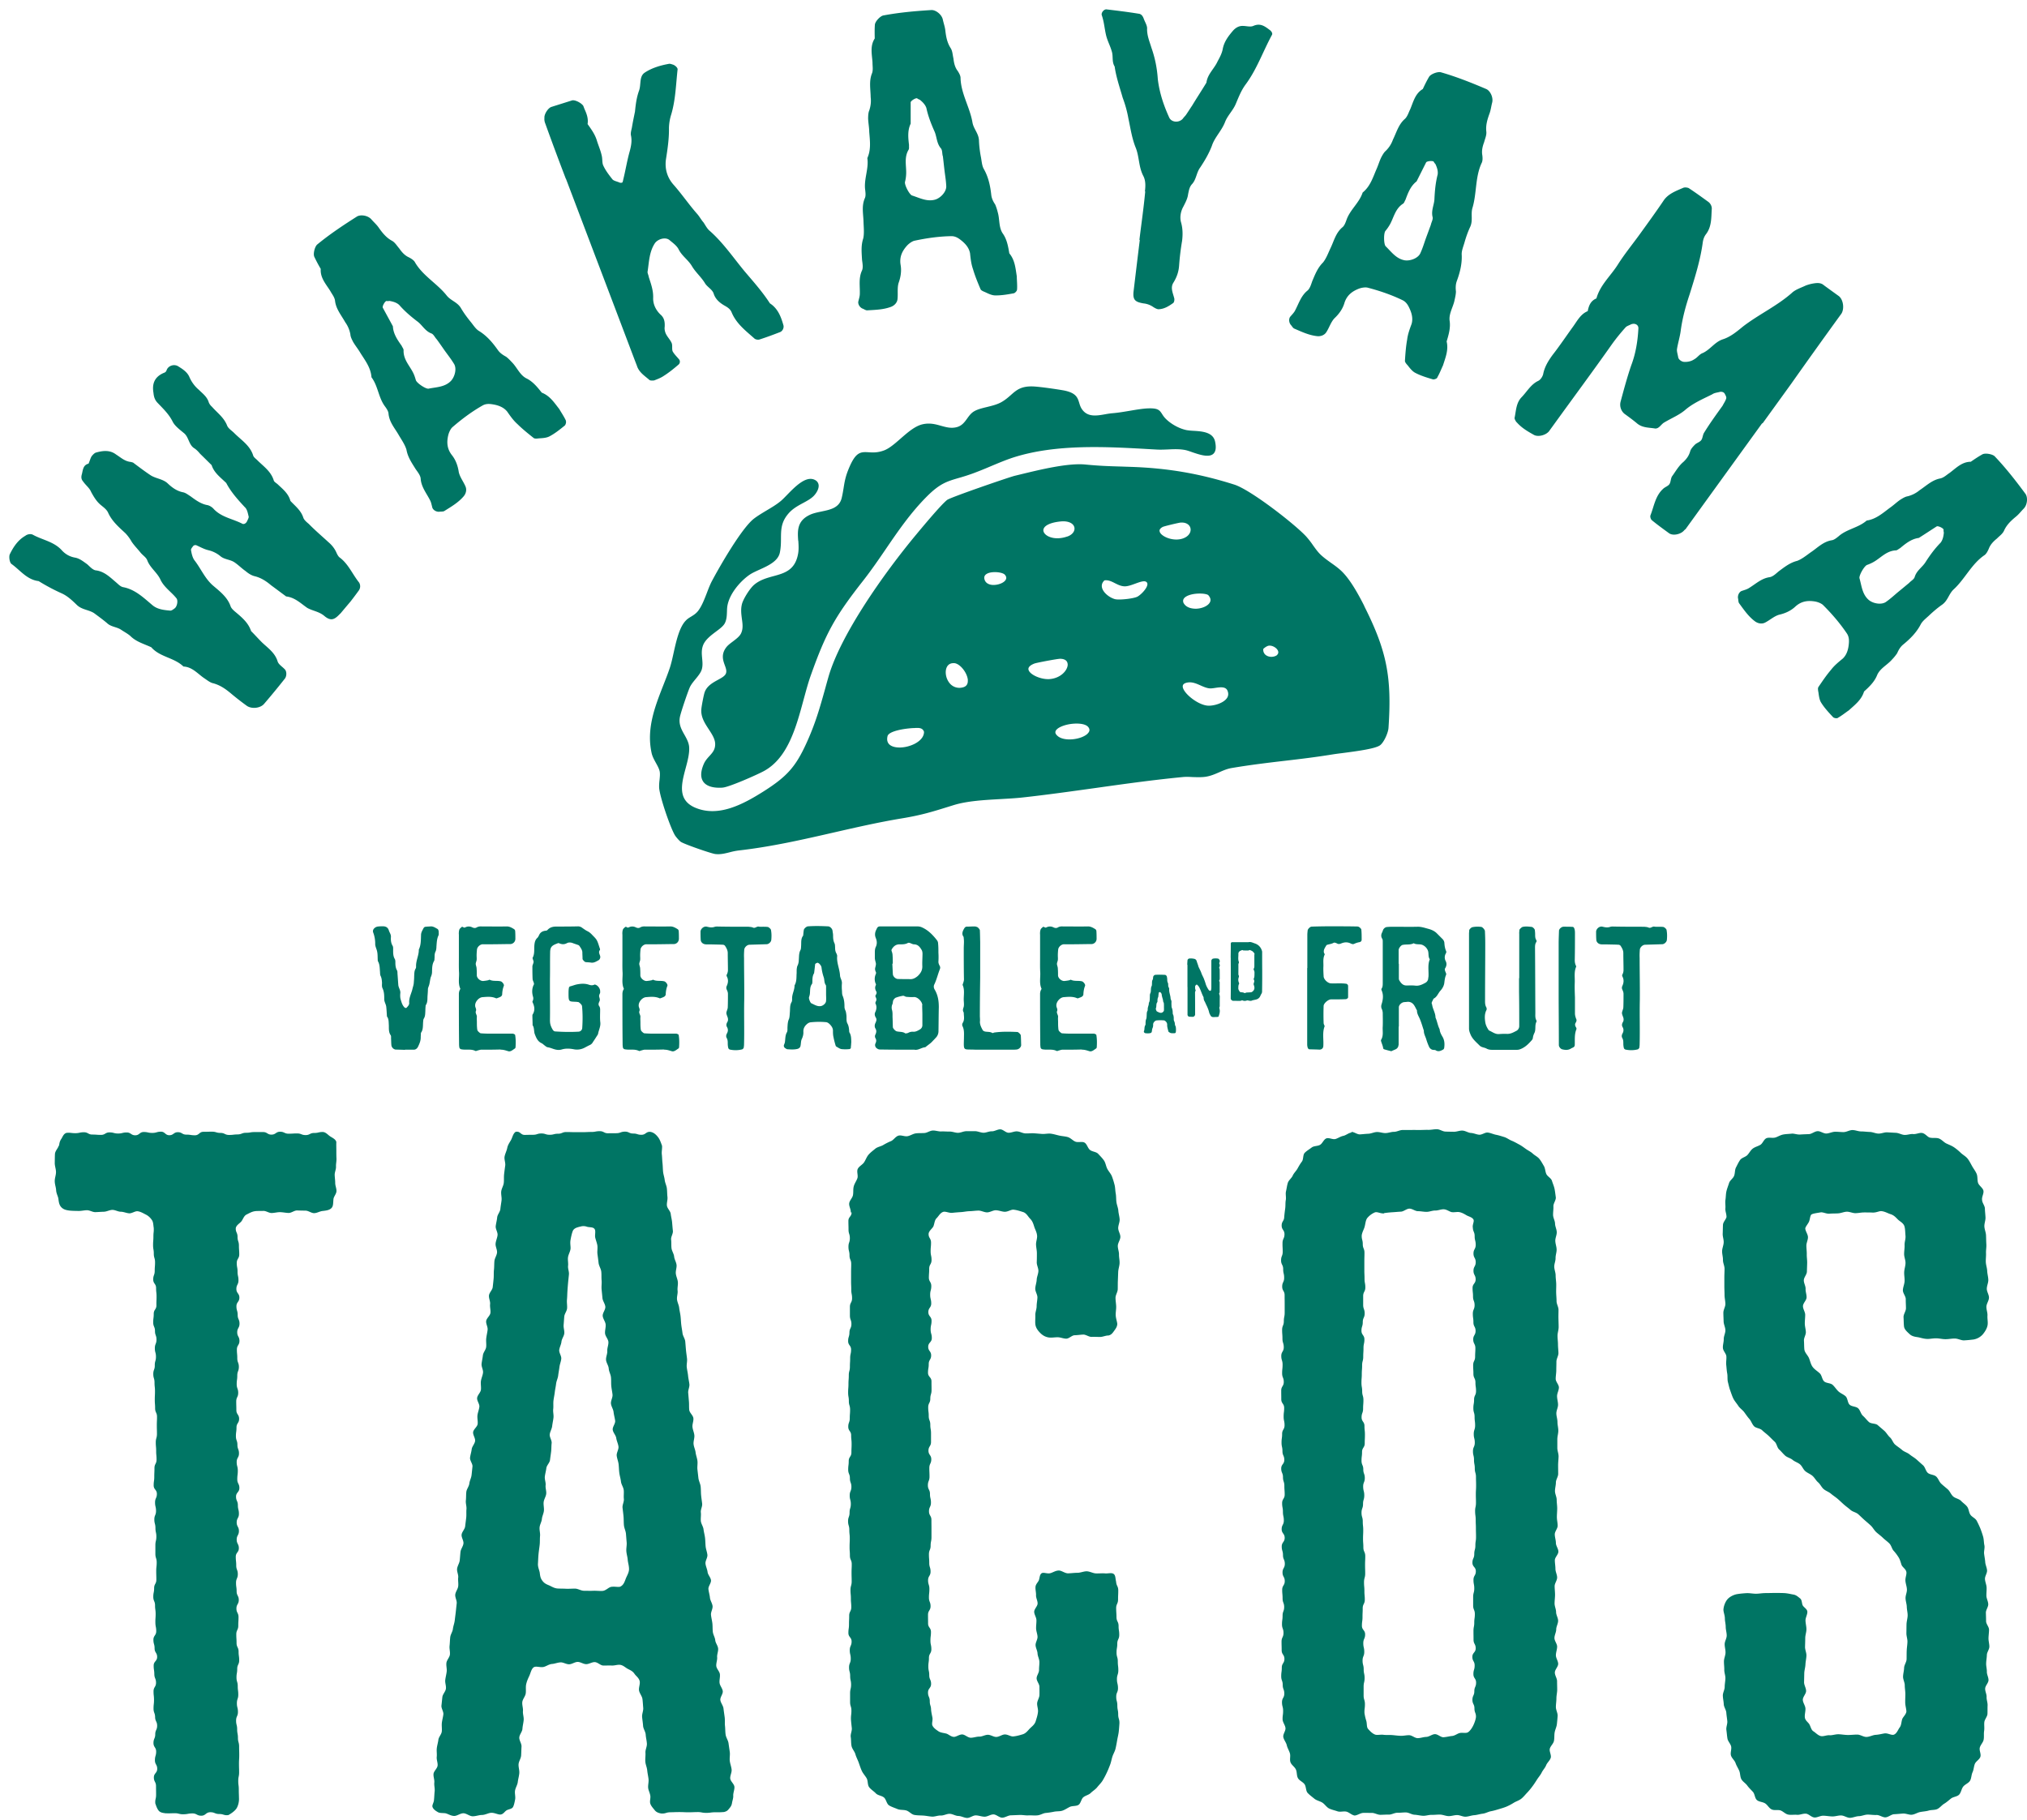 <svg xmlns="http://www.w3.org/2000/svg" width="216" height="194" fill="none"><path fill="#007564" d="M143.998 120.639c.286-.027.621.28.935.259.293-.021.586-.056.9-.07.293-.014.586-.175.9-.182s.6.119.914.112.593-.133.9-.133.6-.188.907-.195.607.007.907 0c.299-.007.606 0 .913 0s.614-.021.914-.014.614-.07.921-.07.607.238.907.252.614.014.907.02c.293.007.621-.139.914-.125.314.014.607.23.893.251.314.014.607.168.893.189.307.021.628-.266.921-.231s.586.182.879.238.586.154.865.238.53.286.809.398.523.259.788.399.489.314.726.482.509.287.725.49c.217.202.51.328.698.559s.328.496.481.755c.154.259.14.58.265.86.119.266.51.434.6.727.084.28.217.566.279.874.056.287.091.601.133.909.007.308-.272.629-.258.937s-.042.615-.035.923c.007.307.202.608.209.916.007.307.175.608.182.916.007.307-.161.615-.154.922s.133.609.14.916-.119.616-.112.923-.147.615-.14.923.147.608.147.916.056.615.063.916-.014.615-.007.923c.007.307.042.615.042.916 0 .3.209.608.209.916 0 .307-.014.615-.007.922s.021.616.021.923-.119.616-.119.923.049.615.049.916.042.615.049.916-.216.615-.216.923c0 .307-.014.615-.014.916 0 .3-.063.615-.063.923 0 .307.342.615.342.916 0 .3-.196.615-.196.922s.105.616.105.916-.181.616-.181.916.118.615.118.923.091.615.091.923-.105.615-.105.916v.923c0 .307.14.615.133.923-.007.307-.049.615-.049.923 0 .307.007.615.007.922s-.244.616-.244.916-.098.616-.098.916.182.615.182.923.055.615.055.923-.034.615-.034.923c0 .307.083.615.083.923 0 .307-.307.608-.307.916 0 .307.119.615.119.923 0 .307.265.615.265.922s-.377.609-.377.916.063.616.063.923.181.615.181.923-.265.615-.265.916.042.615.042.923c0 .307-.049.615-.049.923 0 .307.161.615.161.923 0 .307.216.615.216.922s-.202.616-.202.916-.189.616-.189.923.286.616.286.916-.132.615-.132.923.244.615.244.916-.356.615-.356.923c0 .307.237.615.237.916 0 .3.014.615.014.916 0 .3-.083.615-.083.922s-.056.616-.056.923.188.616.188.923c-.021.301-.049.608-.083.909-.035.301-.189.587-.238.881s-.014.615-.076.909c-.063.294-.37.538-.44.825s.188.685.098.972c-.091.286-.384.517-.489.79s-.341.503-.474.776-.335.489-.495.741c-.161.252-.314.496-.496.734a7 7 0 0 1-.565.678c-.209.217-.383.448-.621.637-.237.188-.523.265-.781.419a6 6 0 0 1-.774.413c-.279.118-.537.188-.837.279s-.552.168-.858.224c-.286.056-.559.224-.866.259s-.592.139-.899.16-.6.147-.907.161-.614-.175-.914-.175-.607.119-.907.112-.607-.154-.907-.161-.607.035-.907.028-.614.112-.914.098-.607-.098-.907-.112-.6-.237-.907-.244-.614.042-.914.035-.613.202-.913.195-.607.021-.907.021-.614-.209-.914-.202-.614-.014-.914 0-.607.258-.907.279c-.314-.042-.586-.342-.879-.412-.307-.07-.663.063-.949-.035-.3-.105-.621-.168-.893-.301s-.467-.461-.718-.622-.614-.224-.851-.419c-.238-.196-.51-.392-.719-.616s-.153-.678-.335-.93c-.181-.251-.544-.377-.697-.643-.154-.266-.091-.643-.224-.93-.132-.286-.46-.468-.572-.762-.111-.293.021-.65-.063-.951-.083-.3-.265-.559-.334-.867-.07-.307-.314-.566-.37-.874-.056-.307.265-.657.23-.964-.035-.308-.286-.595-.307-.902-.007-.462.056-.462.056-.923 0-.462-.119-.462-.119-.923s.245-.461.245-.923c0-.461-.168-.461-.168-.923 0-.461-.16-.461-.16-.923 0-.461.062-.461.062-.923 0-.461.279-.461.279-.922 0-.462-.293-.462-.293-.923 0-.462-.013-.462-.013-.923 0-.462.209-.462.209-.923 0-.462-.161-.462-.161-.923s.063-.461.063-.923c0-.461.168-.461.168-.916 0-.454-.168-.461-.168-.916 0-.454-.042-.461-.042-.923 0-.461.272-.461.272-.922 0-.462-.237-.462-.237-.923 0-.462.244-.462.244-.923 0-.462-.195-.462-.195-.923 0-.462-.133-.462-.133-.923s.314-.461.314-.923c0-.461-.321-.461-.321-.923 0-.461.231-.461.231-.923 0-.461-.098-.461-.098-.922 0-.462-.084-.462-.084-.923 0-.462.272-.462.272-.923 0-.462-.034-.462-.034-.923 0-.462-.147-.462-.147-.923s-.188-.461-.188-.923c0-.461.328-.461.328-.923 0-.461-.196-.461-.196-.923 0-.461-.097-.461-.097-.923 0-.461.062-.461.062-.922 0-.462.258-.462.258-.923 0-.462-.097-.462-.097-.923 0-.462.056-.462.056-.923 0-.462-.307-.462-.307-.923s-.007-.461-.007-.923c0-.461.272-.461.272-.923 0-.461-.175-.461-.175-.923 0-.461.049-.461.049-.923 0-.461-.139-.461-.139-.922 0-.462.265-.462.265-.923 0-.462-.14-.462-.14-.93s-.035-.462-.035-.923.182-.461.182-.923c0-.461.09-.461.09-.923v-.93c0-.468-.007-.461-.007-.923 0-.461-.258-.461-.258-.922 0-.462.21-.462.21-.93s-.105-.462-.105-.93-.223-.462-.223-.93.174-.462.174-.923-.028-.461-.021-.93c.007-.468.209-.468.209-.93 0-.461-.3-.468-.3-.93 0-.461.266-.461.273-.929.027-.308.062-.595.104-.888s.007-.616.063-.902-.049-.637.021-.923.105-.615.195-.902.405-.503.523-.776c.119-.273.363-.483.51-.748.146-.266.286-.511.467-.748.182-.238.091-.713.3-.93s.495-.378.74-.567c.244-.188.627-.132.893-.286.265-.154.383-.567.669-.685.272-.112.677.146.977.063.279-.084.53-.273.837-.336.286-.056.558-.322.872-.35zm3.502 8.677c-.356.049-.746-.203-.99-.105a2.14 2.14 0 0 0-.81.601c-.181.231-.195.602-.286.937-.069.266-.265.574-.307.916-.014.462.112.469.112.93s.181.461.181.923c0 .461-.014.461-.014.923v.923c0 .461.021.461.021.923 0 .461.084.461.084.922 0 .462-.23.462-.23.923v.923c0 .462.16.462.16.923 0 .462-.202.462-.202.923s-.14.461-.14.923c0 .461.314.461.314.923 0 .461-.097.461-.097.923 0 .461-.028.461-.028.923 0 .461-.119.461-.119.922 0 .462-.035.462-.035.923 0 .462-.035.462-.035.923 0 .462.077.462.077.923s.133.461.133.923c0 .461-.035.461-.035.923 0 .461-.161.461-.161.923 0 .461.307.461.307.923 0 .461.049.461.049.922 0 .462-.021.462-.021.923 0 .462-.286.462-.286.923 0 .462-.056.462-.056.93s.189.462.189.923.16.461.16.923c0 .461-.181.461-.174.923.007.461.118.461.118.923 0 .461-.132.461-.132.923 0 .461-.161.461-.161.929s.133.462.133.93.049.462.049.923c0 .462-.021.462-.021.923s.035.461.035.923c0 .461.202.461.202.93 0 .468-.021.461-.021.93 0 .468.014.461.014.923 0 .461-.125.461-.125.929s.041.462.041.93.042.462.042.923c0 .462-.223.462-.223.923 0 .462-.021.462-.021.923s-.063.461-.063.93c0 .468.342.461.342.93 0 .468-.195.461-.195.93 0 .468.104.461.104.929s-.181.462-.181.93.119.462.119.93.097.462.097.923c0 .462-.104.469-.104.93v.93c0 .461.139.468.139.937 0 .468-.063.461-.049.93.049.328.112.58.189.825.097.314.021.678.202.881s.426.475.733.594c.237.091.586-.021.92.028.259.035.566 0 .907.028.279.021.586.07.907.077.293.014.6-.07.907-.063s.6.314.907.314.614-.126.914-.133c.3-.006.614-.279.907-.293.321-.014.642.349.928.328.342-.021.648-.111.907-.132.307-.028.558-.252.816-.315.3-.07.683.056.9-.091s.425-.454.558-.734c.104-.224.237-.545.279-.874.014-.454-.161-.461-.161-.923 0-.461-.216-.454-.216-.916 0-.461.203-.454.203-.916 0-.461.188-.454.188-.916 0-.461-.286-.454-.286-.915 0-.462.132-.455.132-.916 0-.462-.244-.455-.244-.916 0-.462.356-.455.356-.916 0-.462-.23-.455-.23-.916s-.007-.454-.007-.916c0-.461.084-.454.084-.909 0-.454.062-.454.062-.909 0-.454-.181-.454-.181-.909v-.908c0-.455.119-.455.119-.909 0-.455-.084-.455-.084-.916 0-.462.251-.455.251-.916 0-.462-.363-.455-.363-.916s.196-.454.196-.916c0-.461.118-.454.118-.916 0-.461.07-.454.07-.909 0-.454-.014-.454-.014-.909 0-.454-.021-.454-.021-.909 0-.454-.056-.454-.063-.908-.007-.455.091-.455.091-.916 0-.462-.014-.455-.014-.916 0-.462.028-.455.028-.916 0-.462-.014-.462-.014-.916s-.126-.454-.126-.916c0-.461-.083-.454-.083-.916 0-.461-.112-.454-.112-.916 0-.461.195-.454.195-.916 0-.461-.111-.454-.111-.915 0-.462.146-.462.146-.916 0-.455-.056-.462-.056-.916 0-.455-.132-.455-.132-.916 0-.462.077-.455.077-.916s.209-.454.209-.916c0-.461-.063-.461-.063-.916 0-.454-.216-.461-.216-.916 0-.454-.028-.454-.028-.916 0-.461.209-.461.209-.915 0-.455.028-.462.028-.916 0-.455-.223-.455-.23-.916-.007-.462.251-.455.251-.916 0-.462-.23-.455-.23-.916s-.063-.461-.063-.916c0-.454.188-.461.188-.916 0-.454-.167-.461-.167-.916 0-.454-.049-.461-.049-.916 0-.454.328-.461.328-.916 0-.454-.23-.461-.23-.915 0-.455.237-.455.237-.916 0-.462-.237-.462-.237-.923 0-.462.237-.462.237-.923 0-.462-.112-.462-.112-.923s-.174-.454-.195-.916c-.063-.307.181-.664.063-.867-.147-.251-.516-.314-.74-.447s-.446-.266-.725-.329c-.244-.056-.523.028-.809 0-.259-.028-.545-.294-.886-.307-.286-.014-.6.139-.921.132-.293-.007-.6.14-.914.14s-.6-.07-.907-.07-.614-.272-.914-.272-.614.307-.907.321c-.321.014-.621.049-.907.063-.342.021-.635.056-.893.091zm-92.49-8.698c.44-.062.467.343.907.336.439-.007.446-.014.886-.014.439 0 .439-.14.886-.14.446 0 .439.14.885.14.447 0 .44-.112.886-.112.447 0 .447-.182.893-.182.447 0 .447.014.886.014h.886c.44 0 .447-.021.893-.021.447 0 .447-.083.893-.083.447 0 .447.23.893.223.447-.007.447 0 .886-.007.44-.007.447-.16.893-.167.447-.007.447.202.893.202.447 0 .447.14.893.133.447-.007.454-.328.9-.315.39.042.663.322.858.574s.3.58.419.902c.034.3-.056.615-.021.923.035.307.035.608.07.915.034.308.034.609.062.916s.14.595.175.902.195.595.23.895.028.608.063.916c.034.308-.091.622-.056.923s.37.573.404.874.12.601.147.902c.028.3.049.608.084.909.035.3-.224.636-.189.937.035.3.007.615.042.915s.251.588.28.888c.027.301.222.588.257.888s-.111.623-.076.93c.034.308.188.595.216.895s-.063.622-.028.923-.09.622-.063.923c.028.301.195.594.23.895.035.3.112.601.147.902.035.3.042.608.077.909.035.3.097.601.132.902.035.3.265.587.293.887s.049.609.077.909.077.602.111.909c.035.308-.062.623-.027.923.034.301.111.601.14.902.027.301.104.601.139.902s-.154.629-.126.93c.028.3.049.608.077.909.028.3 0 .615.035.916.035.3.404.566.44.874.034.307-.126.629-.098.929s.174.595.202.895-.112.623-.084.93.181.595.216.895.16.594.196.902c.035.308-.035.615 0 .923l.104.909c.035.3.203.594.238.895.034.3.02.608.048.916.028.307.077.601.112.909.035.307-.174.629-.14.936.035.308-.027.616 0 .916.028.301.252.588.287.888s.125.602.16.902.035.608.063.909.153.594.188.902-.237.636-.202.944.188.594.223.895c.035.3.335.58.363.881.028.3-.307.643-.272.951s.132.601.16.901.244.588.28.888c.034.301-.196.637-.168.937s.111.602.146.902.014.608.05.916c.034.308.23.587.257.888.028.301.28.58.307.888.028.308-.132.629-.104.93.028.3-.119.622-.091.93.028.307.349.573.384.881.035.307-.07.622-.035.922s.307.581.341.881-.293.644-.258.944c.035.301.3.595.335.902s.084.615.126.93 0 .629.035.937.02.629.07.937c.048.307.265.594.306.902.042.307.091.622.133.93.042.307-.035.636 0 .943.035.308.16.609.195.923s-.174.651-.146.958c.028.308.425.587.446.895s-.146.643-.125.951c.014.273-.098.524-.133.769-.042.273-.153.419-.32.615-.147.182-.23.266-.53.343-.475.035-.468.028-.943.028s-.474.063-.955.063c-.482 0-.475-.091-.95-.084-.474.007-.474.021-.955.021s-.481-.021-.956-.021c-.474 0-.481.014-.962.021-.482.007-.475.154-.956.133-.286-.049-.53-.133-.705-.35-.153-.203-.383-.426-.474-.706-.084-.259.049-.587 0-.853-.049-.294-.195-.559-.223-.79-.042-.308.07-.643.035-.965s-.112-.622-.14-.937c-.028-.314-.181-.622-.202-.937-.021-.314.035-.636.014-.951s.174-.643.153-.964c-.02-.322-.105-.63-.126-.951-.02-.322-.258-.622-.279-.937-.02-.315-.076-.629-.104-.951s.146-.657.118-.965-.041-.643-.083-.951-.314-.601-.363-.909c-.049-.307.133-.678.07-.985-.077-.357-.405-.56-.551-.783-.182-.273-.412-.378-.691-.518-.265-.133-.488-.384-.816-.44-.286-.049-.614.091-.942.07-.272-.021-.58.014-.9 0-.286-.014-.579-.357-.893-.364-.293-.007-.607.217-.907.217s-.607-.238-.907-.238-.607.245-.907.252c-.314.007-.627-.217-.913-.203-.321.014-.621.147-.9.168-.363.028-.642.266-.928.322-.356.076-.803-.133-1.047.041s-.314.588-.467.923c-.119.252-.258.546-.335.916-.056.308.007.636-.042.951s-.328.594-.363.909.098.643.07.958.105.643.077.958-.112.622-.133.937c-.02.314-.32.615-.334.929s.258.651.237.965c-.021.315-.021.636-.042.951s-.251.615-.272.93.104.643.076.958-.125.629-.16.937c-.035.307-.244.608-.293.916-.049.307.07.65.007.957-.056.28-.105.56-.216.776-.126.238-.468.231-.698.371-.202.126-.342.413-.635.441-.272.027-.62-.196-.997-.182-.307.014-.628.223-.977.23-.32 0-.656.14-.99.14-.336 0-.663-.314-.991-.321-.35 0-.69.3-1.005.286-.377-.014-.697-.265-.97-.293-.292-.028-.55 0-.746-.112-.23-.133-.474-.287-.572-.539-.084-.209.146-.475.154-.776.034-.3.034-.601.07-.909.034-.307-.07-.622-.036-.929s-.118-.63-.083-.93.397-.567.432-.874-.125-.629-.09-.93c.034-.301-.028-.615.006-.923.035-.308.133-.601.168-.902s.328-.573.363-.881c.034-.307-.028-.615.007-.923.035-.307.125-.601.16-.902.035-.3-.237-.643-.202-.943.035-.301.063-.609.097-.909.035-.301.335-.574.377-.881s-.105-.63-.07-.93.119-.601.154-.902-.07-.622-.028-.93.335-.573.37-.881-.07-.622-.035-.93c.035-.307.035-.608.07-.916.034-.307.25-.587.286-.888.034-.3.16-.594.195-.901s.077-.609.111-.909c.035-.301.063-.609.098-.909s-.188-.637-.153-.944c.035-.308.279-.58.314-.888s-.035-.622 0-.923-.154-.636-.119-.937c.035-.3.244-.587.28-.888.034-.3.048-.608.083-.916.035-.307.279-.58.314-.888.035-.307-.23-.643-.196-.943.035-.301.342-.574.377-.881s.077-.609.112-.909 0-.616.028-.923-.098-.629-.063-.93.014-.615.049-.916.286-.58.32-.888c.035-.307.203-.594.238-.895.035-.3.063-.608.097-.909.035-.3-.292-.65-.258-.951.035-.3.14-.601.175-.901s.328-.581.363-.881-.245-.644-.21-.944c.035-.301.447-.567.482-.867s-.056-.622-.021-.923c.034-.301.167-.594.202-.902s-.272-.643-.237-.951.37-.573.404-.874c.035-.3-.041-.622 0-.923.042-.3.189-.594.224-.895.035-.3-.189-.636-.154-.943.035-.308.105-.602.14-.909s.314-.581.348-.881c.035-.301-.027-.616.008-.923.034-.308.111-.601.146-.909s-.188-.636-.154-.937c.035-.301.42-.566.454-.867.035-.3-.07-.622-.035-.93.035-.307-.153-.636-.118-.937.034-.3.362-.573.397-.874.035-.3.07-.615.098-.922s0-.623.035-.93.02-.623.049-.93c.027-.308.25-.601.279-.909.027-.308-.182-.636-.154-.951s.181-.608.21-.916c.027-.307-.23-.643-.196-.951.035-.307.126-.615.154-.923.027-.307.313-.594.341-.901s.091-.616.126-.923-.07-.63-.035-.944c.035-.315.237-.601.272-.909s0-.622.035-.93q.054-.462.119-.923c.041-.307-.119-.643-.07-.944s.223-.615.286-.937c.063-.321.251-.573.404-.846.154-.272.217-.727.53-.887zm6.794 10.11c-.25.077-.655.14-.78.497-.106.279-.175.636-.231.944-.063.356.035.727 0 .95-.042.294-.223.581-.265.874s.042.609.007.909.118.615.09.916-.062.594-.09.895q-.041.451-.07.902c-.02.301-.02.601-.049.902-.028.3.035.608.014.909-.02.3-.272.58-.3.881-.028.3-.042.601-.07.902-.028.3.105.615.07.908s-.272.581-.3.874-.202.588-.237.881.244.637.216.937-.16.588-.195.888-.098.594-.133.895-.188.587-.223.888-.105.594-.14.895c-.034.301-.104.594-.139.895-.035.3.007.608-.028.909-.035.3.063.615.028.916-.035.3-.105.594-.14.895-.034.3-.223.58-.258.88s.238.637.203.937-.021.609-.056.902-.084.595-.119.895-.355.566-.39.867-.126.594-.16.895c-.036.301.118.622.083.923s.098.615.063.916c-.035.3-.237.58-.272.881-.035.3.055.615.028.916-.028.3-.189.587-.217.888-.028.3-.216.587-.244.888-.028.3.077.615.049.915s-.007.609-.035.902-.09.651-.126 1.021c-.034.343-.041.699-.062 1.028-.028.384.167.727.195 1.007.042.37.098.58.265.804.188.258.377.363.684.489.272.112.523.294.865.343.223.028.558.014.97.035.292.014.62-.014.97-.014.313 0 .634.23.969.23s.656.014.977 0 .67.035.983.014c.356-.021.649-.391.935-.433.419-.056.781.063.97-.028.328-.161.44-.483.565-.818.118-.315.335-.636.356-.993.014-.377-.119-.748-.14-1.049-.02-.3-.126-.608-.146-.923-.021-.314.062-.622.034-.929s-.048-.616-.076-.923-.189-.602-.216-.909c-.028-.308-.014-.622-.042-.93s-.07-.615-.105-.923.174-.643.14-.951c-.035-.307.02-.629-.014-.937-.035-.307-.259-.594-.294-.902-.034-.307-.132-.608-.174-.915s-.042-.623-.077-.93-.167-.609-.202-.916.223-.657.188-.965c-.034-.308-.195-.601-.237-.909s-.342-.587-.376-.895c-.035-.308.3-.657.258-.965s-.133-.608-.168-.923c-.035-.314-.25-.594-.279-.902-.028-.307.195-.636.168-.943-.028-.308-.105-.616-.133-.93s0-.623-.035-.937-.216-.608-.237-.923-.265-.608-.286-.923.153-.636.132-.951.14-.636.12-.951c-.022-.314-.329-.608-.357-.915s.091-.637.063-.951c-.028-.315-.293-.609-.314-.923-.02-.315.307-.657.28-.972-.029-.315-.28-.608-.308-.923s-.062-.629-.09-.937c-.028-.307.028-.636 0-.944s0-.636-.035-.944-.252-.601-.286-.915c-.035-.315-.077-.623-.119-.937s.035-.637-.014-.944c-.042-.266-.16-.538-.223-.818s.07-.671-.056-.895c-.146-.259-.544-.182-.823-.266a1.08 1.08 0 0 0-.733-.007zm122.189-1.104c-.021.3-.377.594-.391.915s-.014.616-.028.937.119.623.105.937-.161.615-.168.93c-.006.315.098.622.091.937s.168.622.168.937c0 .314-.021.622-.021.93v.937c0 .314.021.629.021.936s.083.63.09.937-.216.63-.216.944c0 .315.021.629.028.937s.181.622.188.93-.181.636-.174.944-.112.636-.091.937c.014.321.349.608.37.909.021.314-.049.629-.014.915.035.315.049.623.105.909.055.315 0 .637.076.923.077.301.14.615.245.888.104.294.202.601.334.867.133.266.356.51.524.769.167.259.446.427.627.671.182.245.342.49.552.727.195.217.286.553.502.777.202.209.635.209.858.426.209.203.46.378.691.594.23.217.425.427.648.63.224.202.252.622.475.825s.411.447.635.65c.223.203.572.265.802.461s.558.28.788.476.335.531.565.727.537.3.768.503.369.497.6.692c.23.196.355.518.586.713.23.196.544.294.774.49s.488.356.718.552c.231.196.447.413.67.608.223.196.475.371.705.574s.586.251.809.447.44.42.663.615c.223.196.46.392.683.602s.363.503.586.706c.224.203.475.377.691.587s.468.385.684.594c.237.231.286.595.467.79.223.245.384.469.53.7.161.251.217.51.314.797.084.258.482.461.524.79.034.265-.126.58-.105.916.021.307.146.608.16.923.014.314-.153.622-.146.936s.125.616.132.923.098.623.091.93-.112.615-.119.93-.006.615-.013.93.118.622.111.93c-.007.307-.063.615-.077.93-.014.314-.007.622-.014.93-.007.307-.258.615-.265.922s-.104.623-.111.93.181.623.181.93.063.622.063.93-.021.622-.014.93.112.622.126.93c-.042.342-.391.594-.461.86-.091.335-.084.622-.258.846s-.293.636-.614.762c-.244.098-.642-.182-.998-.133-.272.042-.592.133-.955.154-.307.021-.628.216-.97.223-.321.007-.649-.251-.984-.251s-.655.042-.976.042c-.342 0-.67-.063-.977-.077-.363-.014-.705.126-.984.105-.321-.028-.655.147-.927.091-.314-.063-.559-.357-.796-.504s-.279-.44-.425-.727c-.119-.231-.461-.419-.496-.762-.034-.308.077-.629.063-.944s-.272-.615-.279-.93c-.007-.314.349-.629.349-.944s-.223-.629-.216-.943l.021-.937c.007-.315.111-.623.125-.937s.091-.622.105-.937-.154-.636-.147-.944.021-.629.021-.937c0-.307.126-.629.126-.937 0-.307-.091-.629-.098-.936s.216-.644.196-.951c-.021-.287-.419-.469-.51-.7-.097-.258-.056-.545-.272-.713-.188-.146-.411-.363-.718-.405-.224-.035-.579-.133-.984-.154-.3-.014-.635-.014-.984-.014-.321 0-.655.014-.99.014s-.67.063-.991.07c-.356 0-.698-.077-.998-.063a10 10 0 0 0-.997.098c-.384.056-.83.28-1.067.552-.238.273-.419.748-.433 1.133.014.287.153.594.153.909 0 .293.091.594.091.909 0 .293.105.601.105.916 0 .314-.209.601-.216.908s.097.609.09.916-.16.602-.167.909.042.609.035.916.125.608.118.916-.076.608-.076.916-.203.615-.196.923c.007.307.084.608.098.916.014.307.251.601.272.902.021.3.077.608.105.909.027.3-.14.629-.098.929s.063.616.112.916c.048.301.334.56.397.853.063.294-.104.657-.021.951.084.294.391.524.489.811s.272.545.39.818c.119.273.084.636.23.902s.454.434.628.678c.175.245.391.441.6.671.21.231.196.672.426.874.23.203.614.189.879.357s.411.51.697.643c.287.133.642.014.935.105.279.091.524.392.837.447.293.056.614-.007.935.021.286.028.614-.146.949-.118.293.021.586.391.914.405.3.014.628-.203.949-.189.307.007.621.07.941.077.321.007.621-.112.942-.105s.621.252.935.252.628-.168.949-.175.628-.168.942-.168.634.056.941.042.642.259.949.252c.321-.014.628-.321.928-.335.328-.014.642-.049.935-.07.335-.021.67.153.949.125.314-.027.593-.23.886-.286.307-.063.613-.07.899-.154.3-.091.649-.042.921-.161s.489-.419.747-.573.488-.364.725-.552c.238-.189.656-.196.865-.413.21-.217.245-.608.433-.853s.565-.363.725-.622.14-.629.273-.909c.132-.28.132-.601.244-.888s.502-.468.593-.769-.14-.671-.063-.972.356-.545.411-.853c.056-.307 0-.622.049-.923.049-.3-.007-.615.021-.923.028-.307.321-.594.335-.895.014-.3 0-.594.014-.901s-.119-.602-.105-.902-.167-.602-.153-.902.349-.588.356-.888-.182-.601-.175-.895-.083-.594-.076-.895.069-.594.076-.895.265-.594.265-.895c0-.3-.097-.601-.09-.902.007-.3.056-.601.056-.902 0-.3-.314-.601-.314-.902 0-.3-.014-.601-.021-.901s.258-.609.251-.909-.189-.602-.196-.895.035-.602.021-.895-.16-.595-.174-.895.237-.615.223-.909-.174-.594-.195-.888c-.021-.308-.084-.594-.119-.888s.091-.629.028-.916c-.063-.286-.049-.622-.132-.909a10 10 0 0 0-.293-.867 10 10 0 0 0-.391-.832c-.14-.272-.509-.398-.677-.65-.167-.252-.16-.615-.349-.86s-.453-.398-.662-.629c-.224-.21-.6-.252-.83-.461-.231-.21-.335-.546-.565-.749-.231-.202-.475-.391-.698-.601s-.314-.566-.544-.769-.656-.182-.886-.384c-.23-.203-.279-.609-.51-.811s-.46-.413-.69-.616c-.23-.202-.509-.349-.747-.545-.237-.196-.572-.273-.802-.476s-.495-.363-.732-.566c-.238-.203-.321-.566-.551-.769s-.377-.503-.607-.706c-.231-.203-.468-.399-.698-.601-.23-.203-.705-.126-.935-.329s-.411-.461-.642-.664c-.23-.203-.286-.601-.516-.804s-.67-.168-.9-.378c-.23-.209-.202-.692-.432-.902-.231-.209-.545-.314-.768-.524s-.383-.482-.614-.692-.683-.161-.907-.371c-.223-.209-.237-.643-.46-.853-.258-.244-.558-.412-.76-.685-.203-.272-.259-.615-.391-.937-.133-.321-.454-.573-.495-.937-.028-.3-.021-.615-.042-.922s.216-.623.202-.93-.112-.609-.112-.916.042-.608.042-.916-.244-.615-.237-.93.37-.601.384-.909c.014-.307-.119-.615-.105-.923.014-.307-.202-.622-.188-.93.014-.307.321-.601.328-.909.007-.307.021-.615.028-.922s-.049-.616-.042-.923-.042-.616-.042-.923.181-.622.167-.923-.265-.608-.286-.909c.028-.189.244-.426.377-.678s.126-.706.286-.811.565-.154.97-.224c.265-.042.614.168.948.14.293-.028.593-.014.914-.035.3-.014.607-.161.914-.175s.621.154.928.154.628-.077.921-.077c.335 0 .642 0 .921.014.39.014.718-.175.928-.154.383.035.697.238.976.322.363.112.558.342.782.566s.593.371.704.734c.084.287.077.644.112 1.028.028.315-.112.643-.098.965s-.049.629-.049.958.154.643.147.965-.126.636-.14.957c-.014.322.056.644.042.965-.014.322-.167.636-.181.958s.314.657.307.972.021.643.021.958-.279.65-.258.965c.02.314.014.657.048.964.035.343.356.602.6.832.245.231.551.28.886.329.224.035.551.161.963.182.3.014.628-.07.984-.063.321 0 .649.091.983.091.335 0 .663-.07.984-.07.356 0 .698.21.998.196.411-.021.767-.063.99-.091a1.7 1.7 0 0 0 1.005-.546c.223-.265.481-.657.523-1.048.035-.308-.042-.637-.021-.958.021-.322-.125-.636-.112-.958.014-.322.266-.622.273-.944s-.231-.629-.231-.951.168-.636.161-.951-.105-.629-.119-.95c-.014-.322-.132-.63-.146-.944-.014-.315.035-.637.021-.951-.014-.315.055-.636.034-.958s-.02-.636-.034-.951-.161-.629-.175-.944.133-.643.119-.958-.056-.629-.063-.943c-.007-.315-.3-.616-.3-.93-.049-.322.209-.685.14-.986-.07-.301-.482-.538-.572-.832-.091-.294-.028-.664-.147-.951s-.328-.545-.481-.818c-.154-.273-.293-.566-.489-.811-.195-.245-.488-.391-.718-.608a5.4 5.4 0 0 0-.719-.595c-.272-.181-.537-.272-.83-.412-.272-.133-.488-.419-.795-.531-.286-.098-.635-.014-.956-.091-.251-.056-.495-.455-.851-.497-.279-.035-.614.154-.942.119-.293-.028-.607.112-.928.091-.293-.021-.593-.21-.907-.224-.3-.014-.607-.035-.92-.049s-.614.14-.928.133-.607-.168-.921-.175-.614-.055-.921-.055-.621-.147-.928-.147-.621.209-.928.216-.621-.041-.928-.035c-.307.007-.62.175-.92.189-.321.007-.635-.265-.935-.251-.321.014-.621.3-.914.314-.328.014-.635.021-.921.042-.349.028-.67-.119-.928-.091-.307.035-.614.035-.9.091-.307.056-.572.238-.851.322-.3.084-.67-.042-.935.07-.286.119-.404.566-.662.713-.265.154-.565.217-.803.398-.237.182-.369.469-.572.685s-.6.28-.774.525-.3.531-.44.797c-.139.266-.09.608-.202.895-.111.286-.446.475-.537.769s-.209.573-.279.874c-.07.3-.056.601-.105.909-.049.307.021.608-.007.916-.028.307.133.608.112.916zm-93.244-.406c-.007.455-.342.455-.342.909s.014.454.014.916c0 .461.14.454.14.916 0 .461-.147.454-.147.916 0 .461.111.454.111.916 0 .461.182.454.182.915 0 .462-.014.455-.014.916v.916c0 .462.02.455.02.916 0 .462.085.455.085.916s-.23.454-.23.916v.916c0 .461.16.454.16.909 0 .454-.203.454-.21.909-.006.454-.139.454-.139.909 0 .454.314.454.314.908 0 .455-.098.455-.098.909 0 .455-.028.455-.028.916 0 .462-.118.455-.118.916 0 .462-.035.455-.035.916s-.035.454-.035.916c0 .461.077.454.077.916 0 .461.132.454.132.916 0 .461-.035.454-.035.909 0 .454-.16.454-.16.908 0 .455.307.455.307.909 0 .455.049.455.049.916 0 .462-.021.455-.021.916 0 .462-.286.455-.286.916s-.056.461-.056.916c0 .454.181.454.181.916 0 .461.16.454.16.916 0 .461-.18.454-.18.916 0 .461.118.454.118.916 0 .461-.133.454-.133.915 0 .462-.16.462-.16.916 0 .455.133.462.133.916 0 .455.048.455.048.916 0 .462-.02.455-.02.916s.034.454.034.916c0 .461.196.461.196.916 0 .454-.021.461-.021.916 0 .454.014.461.014.916 0 .454-.126.461-.126.915 0 .455.042.462.042.916 0 .455.042.455.042.916 0 .462-.223.455-.223.916 0 .462-.021.455-.021.916s-.063.461-.063.916c0 .454.342.461.342.916 0 .454-.196.461-.196.916 0 .454.105.461.105.923 0 .461-.181.461-.181.915 0 .455.118.462.118.923 0 .462.098.455.098.916 0 .462-.105.462-.105.923v.923c0 .461.14.461.14.923 0 .461-.056.461-.049.923.02.314.056.615.09.93.035.314-.16.657-.11.964.048.308.02.651.083.958.063.308.328.574.411.874.084.301.244.588.35.881.104.294.201.601.327.881s.356.518.516.79c.16.273.084.706.272.958.189.252.496.427.712.657s.62.238.865.441c.244.202.279.678.551.846s.586.258.88.384c.292.126.634.063.948.154s.544.42.865.475c.3.056.635.049.963.07.293.021.6.091.927.112.294.014.614-.133.935-.119.3.014.621-.188.935-.181s.607.223.928.23.614.203.928.21.621-.28.935-.273.62.14.934.14.628-.244.935-.244.628.349.935.349.621-.245.928-.252.628-.028.935-.035c.321-.014.635.063.934.042.321-.014.635.028.935 0 .328-.021.621-.23.907-.258a9 9 0 0 0 .879-.133c.3-.063.614-.021.893-.112s.537-.28.802-.406c.266-.125.663-.055.914-.209s.293-.63.524-.818c.23-.189.579-.245.788-.455.209-.209.495-.37.684-.608.188-.238.418-.454.579-.713a9 9 0 0 0 .432-.811c.133-.273.244-.559.356-.846s.16-.587.251-.881.265-.559.335-.853.125-.601.174-.895.133-.601.168-.902c.035-.3.056-.622.076-.923.007-.468-.132-.475-.132-.944s-.091-.468-.091-.943c0-.476-.118-.469-.118-.937s.195-.469.188-.937-.112-.469-.112-.937.147-.475.147-.944-.056-.468-.056-.944-.133-.468-.133-.944.077-.475.077-.943c0-.469.21-.476.21-.944 0-.469-.07-.476-.07-.944 0-.469-.217-.469-.223-.937s-.028-.475-.035-.944.202-.475.202-.951c0-.475.021-.475.021-.951 0-.475-.195-.468-.23-.943-.084-.336-.049-.686-.272-.832-.224-.147-.579-.021-.907-.049-.272-.028-.607.014-.984 0-.307-.014-.635-.217-.977-.224-.321 0-.655.161-.99.161s-.663.049-.991.056c-.349 0-.698-.315-1.004-.301-.377.014-.698.273-.97.301-.314.035-.635-.119-.816-.021-.238.125-.224.482-.314.741-.07.202-.335.419-.363.713-.028.293.07.601.056.895-.014.293.174.594.167.888-.007.293-.363.587-.363.881 0 .293.231.587.238.888.007.3-.042.594-.035.887s.139.588.153.881-.216.602-.209.895.195.588.209.881.182.588.196.881c.013.294-.042.594-.035.895s-.265.601-.258.895c.006.294.299.594.299.888s.014.601 0 .895c-.013.294-.23.587-.244.874-.014.286.119.601.091.895-.035.384-.16.72-.244 1.007-.112.363-.398.552-.621.776s-.405.51-.767.622c-.286.084-.621.189-1.005.224-.265.028-.586-.224-.914-.21-.286.014-.579.258-.893.265-.293.007-.6-.237-.907-.23s-.607.203-.907.196-.621.125-.914.118c-.313-.007-.606-.335-.892-.349-.328-.014-.656.279-.921.258-.321-.027-.565-.3-.81-.356-.314-.077-.593-.091-.809-.238-.237-.161-.495-.328-.635-.594-.118-.224.05-.573-.014-.881-.048-.252-.111-.503-.14-.818-.006-.461-.139-.454-.139-.916 0-.461-.188-.461-.188-.923 0-.461.328-.461.328-.923 0-.461-.196-.461-.196-.923 0-.461-.097-.461-.097-.922 0-.462.063-.462.063-.923 0-.462.258-.462.258-.923 0-.462-.098-.462-.098-.923 0-.462.056-.455.056-.916s-.307-.461-.307-.916c0-.454-.007-.461-.007-.916 0-.454.272-.461.272-.916 0-.454-.174-.461-.174-.916 0-.454.049-.461.049-.922 0-.462-.14-.462-.14-.923 0-.462.265-.462.265-.923 0-.462-.14-.462-.14-.923 0-.462-.034-.462-.034-.923s.181-.461.181-.916c0-.454.09-.461.09-.916v-.916c0-.454-.006-.461-.006-.916 0-.454-.258-.461-.258-.922 0-.462.209-.462.209-.923 0-.462-.105-.462-.105-.923 0-.462-.223-.462-.223-.923 0-.462.174-.462.174-.923s-.02-.461-.02-.923c0-.461.209-.461.209-.923 0-.461-.3-.461-.3-.923 0-.461.272-.461.272-.922v-.923c0-.462-.077-.462-.077-.923 0-.462-.167-.462-.167-.923 0-.462-.056-.462-.056-.923s.223-.461.223-.923c0-.461.133-.461.133-.923 0-.461-.007-.461-.007-.923 0-.461-.37-.461-.37-.923 0-.461.077-.461.077-.922 0-.462.258-.462.258-.923 0-.462-.321-.462-.314-.923.007-.462.384-.462.384-.923 0-.462-.126-.462-.126-.923s.098-.461.098-.923c0-.461-.342-.461-.342-.923 0-.461.307-.461.307-.923 0-.461-.112-.461-.112-.93 0-.468.119-.461.119-.922 0-.462-.265-.462-.258-.923.007-.462.035-.462.035-.923 0-.462.25-.462.25-.93s-.097-.461-.097-.93c0-.468.042-.468.042-.93 0-.461-.272-.468-.258-.937.042-.349.446-.58.53-.839.112-.328.112-.615.32-.818.21-.202.371-.559.698-.671.259-.084.628.133.977.098q.397-.044.921-.077c.286-.014.593-.091.921-.098.3-.007.614-.056.928-.063s.621.189.935.189c.313 0 .634-.231.934-.224.328.007.635.147.928.161.349.014.684-.245.949-.224.384.035.739.168 1.025.252.363.112.531.49.754.713.223.224.321.476.432.839.084.287.272.574.307.958.028.308-.118.629-.111.944s.09.615.09.937c0 .321 0 .622-.014.944-.013.321.182.636.175.944s-.168.622-.182.936-.139.623-.153.937.237.637.23.951c-.007.315-.083.629-.083.944s-.154.636-.14.944-.028.643 0 .951c.049.44.328.748.537.958s.523.433.963.475c.293.028.6-.035.907-.028s.6.154.9.147.586-.357.886-.364.6-.056.9-.07.614.259.914.245.599.007.892.007.6-.161.893-.154c.314-.07.447-.272.607-.496.161-.224.321-.427.335-.741-.035-.301-.153-.602-.167-.916s.056-.622.049-.93-.07-.615-.07-.93.23-.608.237-.923c.007-.314 0-.615.014-.923.014-.307.021-.615.035-.923.014-.307.132-.615.146-.922s-.069-.623-.062-.937-.14-.63-.126-.937.265-.615.272-.923-.223-.622-.23-.93.167-.629.153-.937c-.014-.307-.118-.622-.139-.93-.021-.307-.161-.608-.202-.916-.042-.307-.021-.629-.077-.929s-.049-.637-.126-.93a8 8 0 0 0-.279-.895c-.111-.28-.356-.532-.495-.804-.14-.273-.175-.63-.349-.881-.174-.252-.412-.49-.621-.713-.209-.224-.628-.217-.872-.413s-.314-.629-.586-.783c-.258-.147-.684.021-.977-.105-.272-.112-.495-.391-.802-.482-.286-.084-.593-.091-.907-.161-.293-.063-.586-.161-.907-.203-.3-.035-.614.049-.934.028-.279-.021-.579-.049-.886-.07-.286-.014-.586.028-.893.014-.293-.014-.579-.202-.886-.216s-.593.153-.9.146-.586-.363-.886-.363-.6.217-.9.21-.6.16-.893.153-.6-.167-.9-.167h-.9c-.3 0-.6.167-.893.174s-.607-.139-.9-.132-.607-.028-.9-.014-.614-.112-.907-.098c-.307.021-.593.244-.879.265-.314.021-.614 0-.893.035-.32.035-.6.245-.9.301-.32.063-.683-.14-.976-.056-.314.091-.51.454-.789.58a6.5 6.5 0 0 0-.823.413c-.265.161-.62.203-.858.398-.237.196-.502.392-.711.63-.21.237-.307.552-.482.818-.174.265-.537.419-.677.706-.139.286.063.706-.041.999s-.3.546-.384.853c-.084.308-.028.623-.084.937s-.37.574-.404.888.195.636.167.958zm-84.49-7.145c-.027.265-.39.566-.404.93-.014.293-.014.622-.02.957 0 .315.132.637.132.958 0 .322-.14.651-.133.965 0 .336.133.664.147.958.014.364.216.671.244.937.049.44.119.692.328.902.21.209.46.293.9.342.293.028.586.028.9.035s.593-.07.9-.077.607.21.906.203.607-.035.907-.042.6-.189.9-.196.614.196.907.196.593.147.893.168.642-.266.928-.217c.314.049.593.224.844.35.272.133.482.335.656.594.146.217.133.49.188.832.021.455-.035.448-.035.909s-.035.454-.035.916c0 .461.077.454.077.916 0 .461.133.454.133.916 0 .461-.035.454-.035.916 0 .461-.16.454-.16.915 0 .462.306.455.306.916 0 .462.05.455.05.916 0 .462-.022.455-.015.916.007.462-.286.455-.286.916s-.056.454-.056.916c0 .461.189.454.189.916 0 .461.16.454.16.916 0 .461-.174.454-.174.916 0 .461.118.454.118.915 0 .462-.132.455-.125.916.007.462-.16.455-.16.916 0 .462.132.455.132.916 0 .462.049.455.049.916 0 .462-.021.455-.021.916s.035.454.035.909c0 .454.202.454.202.909 0 .454-.02.454-.02.909 0 .454.013.454.013.909 0 .454-.125.454-.125.908 0 .455.041.455.041.916 0 .462.042.455.042.916 0 .462-.223.455-.223.916 0 .462-.02.455-.02.916s-.064.454-.064.916c0 .461.342.454.342.909 0 .454-.195.454-.195.909 0 .454.104.454.104.909 0 .454-.18.454-.18.909 0 .454.118.454.118.915 0 .462.097.455.097.916 0 .462-.104.455-.104.916v.916c0 .455.14.455.14.916s-.05.454-.05.916c0 .461.014.454.014.916 0 .461-.237.454-.237.916 0 .461-.09.454-.09.916 0 .461.188.461.188.915 0 .455.063.462.063.916 0 .455-.035.455-.028.916.007.462.09.455.09.916 0 .462-.3.462-.3.916s.126.461.126.916c0 .454.272.461.272.916 0 .454-.37.461-.37.916 0 .454.063.461.07.916.007.454.181.461.181.915 0 .455-.265.455-.265.916 0 .462.05.455.05.916 0 .462-.05.455-.05.916 0 .462.16.462.168.916.007.455.216.461.216.916 0 .454-.202.461-.202.916 0 .454-.189.461-.189.923 0 .461.286.461.286.916 0 .454-.132.461-.132.923 0 .461.244.454.244.915 0 .462-.356.462-.356.923 0 .462.23.462.23.923 0 .462.007.462.007.923s-.118.461-.083.923c.083.231.174.538.355.762.182.224.468.245.733.287.474.014.474 0 .949-.007.474-.007.481.119.956.112.474-.007.474-.084.948-.091.475-.007.482.244.956.244s.474-.363.956-.37c.481-.007.481.189.963.189.48 0 .502.181.976.111.307-.174.698-.44.872-.727.175-.286.272-.72.251-1.083-.007-.462-.02-.455-.02-.916 0-.462-.056-.462-.056-.916 0-.455.09-.462.09-.916 0-.455-.014-.461-.014-.916 0-.454.028-.461.028-.916 0-.454-.014-.461-.014-.916 0-.454-.125-.461-.125-.916 0-.454-.084-.461-.084-.923 0-.461-.112-.461-.112-.922 0-.462.196-.462.196-.923 0-.462-.112-.462-.112-.923 0-.462.147-.462.147-.916 0-.455-.056-.462-.056-.916s-.133-.461-.133-.916c0-.454.077-.461.077-.916 0-.454.21-.461.21-.916 0-.454-.063-.461-.063-.923 0-.461-.217-.461-.217-.922 0-.462-.028-.462-.028-.923 0-.462.21-.455.21-.916 0-.462.027-.455.027-.916 0-.462-.223-.455-.223-.916s.251-.461.251-.916c0-.454-.23-.461-.23-.916 0-.454-.063-.461-.063-.916 0-.454.189-.461.189-.923 0-.461-.168-.461-.168-.922 0-.462-.049-.462-.049-.923 0-.462.328-.462.328-.916 0-.455-.23-.462-.23-.916 0-.455.237-.462.237-.916s-.237-.461-.237-.916c0-.454.237-.461.237-.916 0-.454-.111-.461-.111-.916 0-.454-.196-.461-.196-.916 0-.454.356-.461.356-.922 0-.462-.223-.462-.223-.923 0-.462.056-.462.056-.923 0-.462-.119-.462-.119-.923 0-.462.244-.462.244-.916s-.167-.461-.167-.916c0-.454-.16-.461-.16-.923 0-.461.062-.461.062-.923 0-.461.28-.461.28-.923 0-.461-.294-.461-.294-.922 0-.462-.014-.462-.014-.923 0-.462.21-.462.21-.923 0-.462-.16-.462-.16-.923s.062-.461.062-.923c0-.461.167-.461.167-.923 0-.461-.167-.461-.167-.923 0-.461-.042-.461-.042-.923 0-.461.272-.461.272-.922 0-.462-.237-.462-.237-.916 0-.455.244-.462.244-.923 0-.462-.195-.462-.195-.923 0-.462-.133-.462-.133-.923s.314-.461.314-.923c0-.461-.32-.461-.32-.923 0-.461.223-.461.223-.923 0-.461-.098-.461-.098-.923 0-.461-.084-.461-.084-.922 0-.462.265-.462.265-.923 0-.462-.035-.462-.035-.93s-.146-.462-.146-.93-.21-.475-.189-.937c.063-.343.475-.531.621-.748.175-.259.265-.573.53-.699.252-.126.545-.301.859-.35.279-.049.6-.014.907-.035.306-.021.607.231.913.224s.6-.098.9-.091.6.077.9.084.614-.28.921-.266.6.014.9.021.607.273.907.266.6-.203.893-.231c.44-.049.732-.098.942-.307.209-.21.174-.511.216-.951.028-.28.307-.553.32-.846.015-.294-.132-.58-.132-.874s-.048-.573-.056-.867c-.006-.294.154-.587.14-.881s.063-.587.049-.874-.014-.58-.014-.867-.014-.601 0-.881c-.07-.314-.453-.461-.684-.622-.23-.161-.453-.441-.767-.448-.454 0-.454.105-.914.105s-.453.224-.907.224c-.453 0-.453-.175-.907-.175-.453 0-.453.028-.907.028-.453 0-.453-.21-.907-.21-.453 0-.453.301-.907.308-.453.007-.453-.273-.906-.273h-.907c-.454 0-.454.077-.907.077-.454 0-.454.168-.907.175-.454.007-.454.056-.907.056-.454 0-.454-.217-.914-.217s-.453-.132-.907-.132c-.453 0-.453.013-.907.013-.453 0-.453.371-.907.371-.453 0-.453-.07-.914-.07-.46 0-.453-.259-.907-.259-.453 0-.453.322-.906.322-.454 0-.454-.384-.907-.377-.454.006-.454.132-.914.132s-.454-.098-.907-.098-.453.35-.907.35c-.453 0-.46-.301-.914-.301-.453 0-.453.112-.914.112-.46 0-.453-.119-.914-.119-.46 0-.453.266-.907.266-.453 0-.453-.035-.913-.035s-.46-.245-.914-.245-.46.098-.914.098-.468-.07-.921-.035c-.335.084-.426.434-.572.651-.147.216-.202.412-.237.748zm35.921-10.208a.55.55 0 0 1-.474-.475c-.021-.238-.021-.497-.035-.734 0-.112.021-.259-.056-.35-.216-.329-.167-.713-.181-1.063-.021-.293 0-.587-.147-.839q-.054-.05-.055-.112c-.021-.328-.035-.636-.07-.971-.021-.273-.203-.511-.216-.804 0-.399 0-.805-.182-1.189-.09-.182-.056-.399-.056-.601-.02-.259-.035-.476-.146-.713-.07-.126-.056-.308-.07-.476-.035-.363-.02-.734-.202-1.063a.2.2 0 0 1-.035-.111c-.021-.329 0-.658-.07-.972-.056-.273-.216-.532-.202-.825 0-.399-.07-.804-.216-1.189-.112-.308.181-.566.44-.622.201-.035.404-.035.599-.035.307 0 .544.126.635.454.07.217.237.42.216.679-.02.328 0 .643.182.95.055.091.055.217.055.35 0 .364-.02.734.182 1.063.056.112.056.237.056.363 0 .273.02.567.167.825.056.091.056.238.056.35.035.398.056.804.09 1.223.021.273.217.511.217.804-.021.238-.035.497.035.735.09.293.167.622.418.859.07.056.147.07.216.021.07-.09.168-.181.217-.272.035-.07.07-.168.055-.238-.034-.51.203-.951.328-1.405.056-.273.168-.546.168-.825.02-.203.035-.399.035-.622.02-.273 0-.567.167-.825.035-.056.035-.147.035-.217-.02-.622.307-1.189.293-1.79.237-.496.216-1.021.237-1.552 0-.259.126-.455.237-.678.056-.112.126-.203.273-.203.146-.021.306-.021.474-.035.307-.035.544.147.781.273.056.035.09.146.112.216 0 .147.035.35-.021.476-.181.384-.181.783-.216 1.188a1.6 1.6 0 0 1-.07.476c-.126.216-.126.454-.126.692-.02.126 0 .273-.056.363-.216.364-.202.77-.216 1.168 0 .217-.07.406-.146.587-.07.273-.091.567-.168.825-.055.168-.125.294-.125.455 0 .203-.021.419-.035.622-.035.35.035.734-.203 1.063-.02.203-.034.398-.034.601-.021.273 0 .566-.168.825-.056.091-.056.217-.07.35-.034.405.021.825-.237 1.167 0 .168-.02.329-.02.497 0 .363-.147.692-.308 1.02-.09.147-.216.259-.404.273h-.97v.021c-.328-.021-.635-.021-.97-.035zm6.712-12.285c0-.167 0-.328.055-.496.021-.09.126-.181.217-.258.055-.07.146-.056.216 0s.146.035.216 0a.8.8 0 0 1 .712 0c.146.07.293.112.453.035a.83.83 0 0 1 .454-.126c.927 0 1.862.02 2.79 0 .307 0 .544.147.781.293a.27.27 0 0 1 .112.203c.021.273.021.567.021.839a.56.56 0 0 1-.544.546c-.677 0-1.367.021-2.058.021h-.837c-.307-.021-.642.293-.656.587-.02.203-.035.405-.035.622 0 .147.021.308 0 .476-.02.146-.111.307-.09.454.02.147.09.294.09.454.021.259.021.497.021.735.021.307.384.601.677.587.167-.021.328-.035.474-.07.09 0 .181-.091.237-.056.363.182.803.056 1.186.168.147.056.363.328.307.475-.125.308-.167.622-.181.951a.4.4 0 0 1-.126.182c-.111.07-.216.112-.328.147-.07.035-.167.07-.216.035-.474-.203-.949-.147-1.423-.112-.419.035-.823.531-.781.93 0 .181.167.349.07.566-.07.203.111.384.111.587-.02.203 0 .406 0 .602s0 .398.021.601c0 .07.02.168.035.237.02.091.258.308.349.329.272.021.565.035.837.035h2.553c.07 0 .147.035.216.07.035.021.07.056.07.091.07.44.07.874.035 1.335-.02.021-.035.07-.07.091-.237.147-.453.385-.746.273-.237-.07-.454-.147-.712-.147-.035 0-.07-.021-.111-.021-.691.021-1.389.021-2.058.021a3 3 0 0 0-.35.091c-.055 0-.069.035-.125.035q-.051.032-.111 0c-.496-.238-1.04-.056-1.55-.182-.055-.021-.146-.112-.146-.168-.035-.168-.035-.328-.035-.475-.02-1.755-.02-3.489-.02-5.23q-.002-.253.111-.475c.021-.021.056-.07.035-.112-.237-.532-.111-1.112-.126-1.664-.034-.531-.02-1.063-.02-1.587v-2.538zm9.718 9.251c0 .349.125.636.293.916.07.111.167.181.293.181.837.056 1.66.07 2.483.021.181-.021.349-.181.363-.363.056-.804.056-1.587-.021-2.377-.021-.126-.293-.399-.419-.42-.07 0-.167-.021-.237-.021-.732-.035-.781.021-.781-.86 0-.203 0-.398.035-.601 0-.07.07-.168.125-.182.237-.056.454-.147.69-.203.44-.09.873-.125 1.312.021.203.07.384.091.586 0 .021-.021.07-.021.112 0 .293.091.53.441.51.735v.125c-.036.112-.112.217-.112.35 0 .112.07.217.07.35.02.069 0 .146-.035.216-.07.168-.147.308-.035.497.09.112.111.258.111.384 0 .455-.035.93.021 1.391.035.42-.167.784-.237 1.168-.02.112-.112.217-.167.308-.126.202-.258.405-.384.587a.7.7 0 0 1-.307.308c-.202.091-.398.202-.6.307a1.74 1.74 0 0 1-1.186.147c-.398-.07-.837-.091-1.242.035-.586.168-1.004-.168-1.493-.238-.111-.021-.216-.112-.307-.181-.125-.091-.237-.217-.383-.273-.398-.203-.544-.601-.69-.972-.092-.294-.036-.622-.203-.895-.021-.021-.021-.056-.021-.07 0-.328-.021-.678-.021-1.007 0-.035.02-.111.056-.146.237-.42.167-.825-.035-1.245a.13.13 0 0 1 0-.126.62.62 0 0 0 .035-.51c-.112-.406-.112-.839.09-1.245.021-.035.035-.056.021-.091 0-.167-.146-.349-.146-.531-.021-.454-.021-.895-.021-1.349.02-.147.111-.294.126-.455 0-.112-.07-.237-.091-.349-.021-.035-.021-.091 0-.112.202-.385.146-.783.167-1.189.021-.328.056-.657.307-.895.09-.07.147-.202.203-.307.125-.294.362-.44.711-.476.07 0 .168-.035.216-.111.272-.273.586-.33.928-.33.782 0 1.549 0 2.316-.02a.73.73 0 0 1 .44.168c.167.112.328.237.509.328.202.091.349.217.495.364.182.203.419.398.544.636.147.273.217.601.328.895 0 .035.021.091 0 .126-.237.273.056.531.035.783-.02.126-.07.238-.181.308-.237.125-.474.293-.782.258-.202-.035-.397-.035-.6-.056-.111-.021-.306-.237-.327-.328 0-.259-.021-.497-.021-.734-.021-.259-.182-.455-.307-.658a.34.34 0 0 0-.203-.125c-.18-.07-.383-.126-.565-.203-.202-.056-.397-.07-.586.035-.272.147-.544.126-.823 0-.07-.035-.125 0-.216.035-.586.216-.733.398-.733.972-.02.929 0 1.866-.02 2.796v.839c0 1.224.02 2.447 0 3.657zm7.708-9.251c0-.167 0-.328.056-.496.021-.09.126-.181.216-.258.056-.07.147-.056.217 0s.146.035.216 0a.8.8 0 0 1 .712 0c.146.07.293.112.453.035a.83.83 0 0 1 .453-.126c.928 0 1.863.02 2.79 0 .308 0 .545.147.782.293a.27.27 0 0 1 .112.203c.02.273.02.567.02.839-.02.308-.236.532-.543.546-.677 0-1.368.021-2.058.021h-.838c-.306-.021-.641.293-.655.587a6 6 0 0 0-.035.622c0 .147.02.308 0 .476-.021.146-.112.307-.09.454.02.147.09.294.09.454.02.259.02.497.02.735.022.307.385.601.677.587.168-.021.328-.035.475-.07.09 0 .181-.091.237-.056.363.182.802.056 1.186.168.146.056.363.328.307.475-.126.308-.167.622-.181.951a.4.4 0 0 1-.126.182c-.112.07-.216.112-.328.147-.07.035-.167.07-.216.035-.474-.203-.949-.147-1.423-.112-.419.035-.823.531-.782.93 0 .181.168.349.07.566-.07.203.112.384.112.587-.021.203 0 .406 0 .602s0 .398.02.601c0 .07.022.168.036.237.02.091.258.308.348.329.273.021.566.035.838.035h2.553c.07 0 .146.035.216.07.035.021.07.056.07.091.07.44.07.874.035 1.335-.021.021-.035.07-.07.091-.237.147-.454.385-.747.273-.237-.07-.453-.147-.711-.147-.035 0-.07-.021-.112-.021-.69.021-1.388.021-2.058.021a2.5 2.5 0 0 0-.348.091c-.056 0-.07.035-.126.035q-.05.032-.112 0c-.495-.238-1.04-.056-1.548-.182-.056-.021-.147-.112-.147-.168-.035-.168-.035-.328-.035-.475-.02-1.755-.02-3.489-.02-5.23 0-.168.034-.328.111-.475.02-.021.056-.07.035-.112-.237-.532-.112-1.112-.126-1.664-.035-.531-.02-1.063-.02-1.587v-2.538zm8.916 1.064c-.307 0-.566-.217-.566-.511-.02-.272-.02-.566-.02-.839 0-.272.327-.622.69-.531.272.07.53.112.802.02.147-.055.328-.034.496-.034 1.04.02 2.1.02 3.139.02.167.022.328.022.474.092.217.09.363-.126.586-.112.147.035.307.02.475.02s.328 0 .495.022c.09 0 .328.203.349.307.07.364.07.714.035 1.077-.021.217-.272.455-.496.455-.62.021-1.22.035-1.82.056-.258 0-.544.272-.565.531-.021.294-.035.566-.021.86 0 1.496.034 2.999.02 4.495-.034 1.573.022 3.161-.02 4.734 0 .126-.021.237-.035.363-.035.056-.09.147-.168.168-.44.112-.872.112-1.311.021a.27.27 0 0 1-.168-.168 2 2 0 0 1-.055-.475c0-.203 0-.399-.112-.588-.09-.167-.056-.328.02-.475.126-.217.147-.454.022-.678-.126-.203-.07-.385.035-.566.07-.112.07-.238.055-.364-.034-.182-.146-.364-.167-.566 0-.182.126-.385.147-.588.02-.475.02-.971.02-1.461 0-.168-.055-.307-.125-.454a.46.46 0 0 1-.021-.35c.167-.349.216-.692.035-1.042-.035-.09-.056-.146 0-.237.07-.147.111-.294.111-.455 0-.601-.02-1.223-.02-1.825 0-.293-.147-.545-.293-.769a.3.3 0 0 0-.217-.111c-.349-.021-.711-.021-1.255-.035h-.545zm15.446 11.018c0 .056-.112.147-.168.147a4 4 0 0 1-.837 0c-.147-.021-.293-.112-.44-.203-.07-.035-.167-.091-.181-.147a9 9 0 0 1-.237-.929c-.056-.238-.056-.476-.056-.734-.021-.259-.167-.455-.328-.623-.112-.112-.237-.216-.419-.237a8.4 8.4 0 0 0-1.674.021.76.76 0 0 0-.328.167c-.258.217-.418.476-.404.839.02.273-.056.546-.182.804-.09.217-.07.476-.125.713-.035.168-.182.273-.328.308-.363.091-.733.056-1.095.035-.07-.021-.126-.07-.203-.112-.111-.07-.167-.203-.146-.307.035-.112.09-.217.111-.329.056-.364.021-.734.217-1.063.07-.126.055-.328.055-.475.021-.329.021-.643.168-.951.07-.217.07-.475.09-.713.035-.364-.02-.734.182-1.077.056-.091.056-.238.056-.349-.021-.497.272-.93.258-1.427.216-.363.202-.769.216-1.167.021-.203 0-.399.021-.602.021-.125.035-.258.09-.349a1.4 1.4 0 0 0 .126-.587c.035-.364 0-.735.182-1.063.07-.147.055-.329.07-.476.02-.363-.035-.748.216-1.062.02-.203.035-.399.07-.602.02-.146.272-.363.418-.384.733-.056 1.458-.035 2.19 0 .203.02.44.259.454.496.021.168.056.308.056.476 0 .293.02.566.146.825.07.147.056.307.07.475 0 .203.021.399.126.587.055.112.111.238.09.35-.055.692.273 1.349.307 2.028.021.293.217.51.203.825a4.3 4.3 0 0 0 0 .734c.02.202 0 .419.07.587.167.384.202.783.202 1.189 0 .167.055.307.125.454.035.112.056.238.07.364.056.307-.035.657.112.95.167.294.181.623.202.93.216.329.202.692.216 1.063-.02.203-.02.405-.056.601zm-2.645-6.341c-.02-.126.021-.273-.055-.364-.168-.258-.112-.545-.203-.804a5 5 0 0 1-.237-1.062c-.035-.168-.146-.294-.258-.406-.035-.021-.07-.035-.112-.07-.055-.035-.293.07-.307.147-.034.308-.07.643-.111.951-.182.294-.182.622-.182.951-.02.07 0 .168-.055.216-.238.329-.168.714-.217 1.063-.02.126-.055.238-.09.35-.035.147.146.601.258.636.328.147.642.364 1.018.294.258-.056.544-.308.544-.567.021-.258 0-.496 0-.734v-.601zm9.829-6.579c.168 0 .307.056.454.126.642.307 1.11.804 1.535 1.349.07.091.111.217.111.329.035.328.035.657.035.972q.031.493 0 .985c0 .168.07.308.147.455.055.112.055.216 0 .349-.203.511-.328 1.063-.566 1.573-.111.203-.09.399.022.588.348.587.439 1.209.439 1.866-.021.86-.021 1.699-.035 2.559a1 1 0 0 1-.328.748c-.056.07-.111.126-.167.182-.112.112-.216.238-.349.35-.181.147-.384.293-.565.44-.405.021-.747.35-1.165.259-1.221 0-2.428 0-3.649-.021a.52.52 0 0 1-.328-.112.42.42 0 0 1-.167-.531c.09-.182.126-.364 0-.567a.41.41 0 0 1-.02-.349c.11-.217.166-.441.02-.678-.112-.182-.09-.406 0-.588.09-.202.167-.384.035-.587-.112-.182-.147-.384-.056-.566.147-.308.181-.622.021-.93-.02-.056.02-.168.056-.238.09-.168.035-.307-.035-.454a.19.19 0 0 1 .02-.217c.07-.112.113-.238.057-.35-.126-.216-.182-.44-.056-.692.035-.035 0-.147-.035-.202a1.28 1.28 0 0 1 .02-.951c.036-.091.057-.147.022-.238a.75.75 0 0 1-.09-.35c.02-.181.11-.384.09-.566-.035-.203-.112-.398-.112-.601v-.601c0-.203.021-.406.112-.588.146-.328.111-.636-.021-.95-.126-.33-.07-.623.09-.916.07-.168.147-.294.35-.294h4.122zm-2.776 3.964c.02.364.035.734.056 1.098 0 .258.293.531.544.531.453.021.893 0 1.332.021.307 0 .544-.147.768-.329.307-.293.509-.601.495-1.062-.021-.441.02-.874.02-1.336a.9.9 0 0 0-.069-.349c-.181-.308-.384-.622-.823-.636-.147 0-.293-.091-.454-.147-.07-.021-.167-.035-.216 0-.258.147-.544.147-.823.147-.419-.021-.69.181-.893.531-.035.07-.035.126 0 .217.056.146.09.307.09.454.022.294.022.566.022.86zm3.195 4.426c0-.364-.474-.874-.872-.874-.272.021-.565 0-.837-.021-.126-.021-.237-.126-.349-.112a4 4 0 0 0-.802.217.75.75 0 0 0-.237.272c-.056.147-.035.329-.112.455a.92.92 0 0 0-.021.566c.07.238.056.497.056.734.02.364.02.734.035 1.098 0 .126.237.384.383.44.307.091.656.021.928.217.035.021.09.021.126 0 .07 0 .146-.021.216-.056a.93.93 0 0 1 .474-.112c.293.035.53-.112.782-.258a.53.53 0 0 0 .237-.399v-1.098c0-.363-.021-.734-.021-1.076zm6.139 1.258c0 .168.021.329 0 .497 0 .349.146.622.307.915.035.056.125.091.202.126.258.07.565 0 .823.168.056.021.147-.056.217-.056.802-.112 1.625-.091 2.427-.056.091 0 .203.112.293.203a.33.33 0 0 1 .091.217c.021.307.021.643.035.972 0 .216-.237.454-.474.475-.168.021-.328.021-.496.021h-3.886c-1.346-.07-1.276.217-1.241-1.224 0-.44.056-.894-.168-1.314a.4.4 0 0 1 .056-.35c.202-.349.091-.713.091-1.076-.126-.182-.091-.35-.021-.546.07-.216.035-.475.021-.734-.021-.545.125-1.132-.126-1.664.056-.202.147-.384.147-.587-.021-1.098-.021-2.195-.021-3.293 0-.238.021-.496.021-.734 0-.168-.021-.329-.035-.496-.237-.308-.112-.602.056-.895.069-.112.146-.203.293-.203.272 0 .565-.021.837-.021.07 0 .167.035.237.056.091.02.307.258.307.35.021.398.021.803.035 1.223v3.838c-.021 1.35-.035 2.776-.035 4.188zm6.404-8.81c0-.167 0-.328.056-.496.021-.09.126-.181.216-.258.056-.07.147-.056.217 0 .069.056.146.035.216 0a.8.8 0 0 1 .711 0c.147.07.293.112.454.035a.8.8 0 0 1 .453-.126c.928 0 1.863.02 2.791 0 .307 0 .544.147.781.293a.27.27 0 0 1 .112.203c.021.273.021.567.021.839a.56.56 0 0 1-.545.546c-.676 0-1.367.021-2.058.021h-.837c-.307-.021-.641.293-.655.587a6 6 0 0 0-.035.622c0 .147.021.308 0 .476-.021.146-.112.307-.091.454s.091.294.091.454c.021.259.021.497.021.735.021.307.383.601.676.587.168-.021.328-.035.475-.07.09 0 .181-.091.237-.056.363.182.802.056 1.186.168.146.056.363.328.307.475-.126.308-.168.622-.182.951a.4.4 0 0 1-.125.182c-.112.07-.216.112-.328.147-.07.035-.167.07-.216.035-.475-.203-.949-.147-1.423-.112-.419.035-.824.531-.782.93 0 .181.168.349.07.566-.07.203.112.384.112.587-.021.203 0 .406 0 .602s0 .398.021.601c0 .07.02.168.034.237.021.091.259.308.349.329.272.021.565.035.837.035h2.554c.069 0 .146.035.216.07.035.021.07.056.07.091.069.44.069.874.035 1.335-.021.021-.035.07-.07.091-.237.147-.454.385-.747.273-.237-.07-.453-.147-.711-.147-.035 0-.07-.021-.112-.021-.69.021-1.388.021-2.058.021-.125.021-.237.056-.349.091-.055 0-.069.035-.125.035q-.05.032-.112 0c-.495-.238-1.039-.056-1.549-.182-.055-.021-.146-.112-.146-.168-.035-.168-.035-.328-.035-.475-.021-1.755-.021-3.489-.021-5.23q-.002-.253.112-.475c.021-.021.056-.07.035-.112-.238-.532-.112-1.112-.126-1.664-.035-.531-.021-1.063-.021-1.587v-2.538zm14.455 10.46s-.049.07-.077.07a2.5 2.5 0 0 1-.397 0 .5.5 0 0 1-.21-.098c-.034-.014-.076-.042-.083-.07-.042-.147-.084-.293-.112-.44-.028-.112-.028-.224-.028-.35a.46.46 0 0 0-.153-.293c-.049-.049-.112-.105-.203-.112a4.3 4.3 0 0 0-.795.007.35.35 0 0 0-.153.077c-.119.104-.203.223-.189.398a.84.84 0 0 1-.083.385c-.042.105-.035.223-.063.342-.014.077-.084.133-.154.147-.174.042-.348.028-.523.014-.035-.007-.063-.035-.098-.049a.17.17 0 0 1-.069-.147c.014-.049.042-.105.049-.154.027-.174.007-.349.104-.503.035-.063.028-.154.028-.224.007-.153.007-.307.077-.454.035-.105.035-.224.042-.343.014-.174-.007-.349.083-.51.028-.042.028-.112.028-.168-.007-.238.133-.44.119-.678.105-.175.098-.364.105-.559.007-.098 0-.189.007-.287.007-.063.013-.119.041-.168a.7.7 0 0 0 .063-.279c.014-.175 0-.35.084-.504.035-.07.028-.154.035-.224.007-.174-.014-.356.104-.503.007-.098.014-.189.035-.287.007-.07.133-.174.203-.181.348-.028.69-.014 1.039 0 .098.007.209.118.216.237.007.077.028.147.028.224 0 .14.007.273.07.392.035.069.028.146.035.223a.5.5 0 0 0 .063.28.3.3 0 0 1 .042.168c-.028.328.132.643.146.965.007.139.105.244.098.391a3 3 0 0 0 0 .35c.007.098 0 .202.035.279.076.182.097.371.097.567 0 .077.028.146.063.216.014.049.028.112.035.175.028.147-.014.315.049.455.076.139.083.293.097.44.105.154.098.329.105.503-.007.098-.007.189-.028.287zm-1.256-3.02c-.007-.063.007-.133-.027-.175-.077-.119-.049-.259-.098-.385-.049-.167-.098-.328-.112-.503a.4.4 0 0 0-.118-.189c-.014-.007-.035-.014-.049-.035-.028-.014-.14.035-.147.07-.014.147-.035.308-.049.455-.083.14-.083.293-.083.454-.007.035 0 .077-.028.105-.112.154-.077.343-.105.503-.007.063-.028.112-.042.168-.014.07.07.287.119.308.153.07.307.175.488.14.119-.028.258-.147.258-.273.007-.119 0-.238 0-.35v-.286zm2.491-4.181c0-.175.014-.35.028-.524 0-.042.104-.147.153-.154.188-.028.384-.014.572.028a.34.34 0 0 1 .244.223c.042.147.098.287.147.434.028.07.035.147.069.217.105.223.224.44.307.685.077.217.21.419.279.636.063.154.119.322.168.489.07.224.181.427.307.616.014.035.049.049.084.077.027.028.069.042.104.028.028-.014.07-.042.077-.077.014-.084.028-.182.028-.28v-2.72q-.002-.093.007-.174c0-.049.104-.154.146-.168.189-.042.384-.042.572-.007.063.007.154.14.168.216a.35.35 0 0 1-.042.224.13.13 0 0 0 .007.112c.035.063.042.14.042.217-.007.077-.077.14-.063.217.014.048.049.111.049.167.007.329.007.651.007.986a.4.4 0 0 1-.042.168c-.028.042-.028.07 0 .105.014.035.035.07.035.112v1.041c0 .07-.077.133-.049.21a.7.7 0 0 1 .063.287c-.007.349-.007.692-.007 1.042-.07.104-.028.209-.007.321.049.252-.035.497-.112.734-.007.028-.063.049-.097.049-.098.014-.189.007-.286.014-.44.035-.426-.07-.6-.398a.14.14 0 0 1-.014-.063c-.042-.14-.077-.294-.14-.434a4 4 0 0 0-.188-.419c-.063-.14-.119-.28-.203-.42a.8.8 0 0 1-.069-.279c0-.035 0-.077-.014-.112-.182-.343-.279-.713-.461-1.056a.9.9 0 0 0-.223-.259c-.035-.028-.07-.014-.105.014-.048.049-.104.112-.104.189 0 .119-.007.238.042.343.028.042.014.07 0 .112a.4.4 0 0 0-.049.216q.009 1.134.007 2.259a.3.3 0 0 1-.042.167c-.049.063-.112.112-.188.119q-.209-.002-.405-.014c-.07 0-.174-.119-.174-.203v-2.957h-.007v-2.377zm4.625-.783c.007-.504.014-1 .014-1.503a.15.15 0 0 1 .153-.14h1.73c.244-.063.461.063.677.133.314.105.565.314.704.636.035.098.077.175.077.28 0 .65 0 1.314.007 1.964v.748c0 .49-.007.965-.014 1.455a.46.46 0 0 1-.063.272 2 2 0 0 0-.132.259.63.63 0 0 1-.37.342c-.202.07-.418.077-.607.168-.097-.014-.202-.007-.286-.035-.077-.035-.139-.014-.216.007a.54.54 0 0 1-.391-.014c-.042-.014-.07-.035-.104-.007a.5.5 0 0 1-.224.049c-.223 0-.46-.007-.683-.007a.22.22 0 0 1-.154-.063c-.07-.049-.111-.111-.111-.188 0-.315.007-.616.007-.93v-2.021c0-.468-.007-.93-.007-1.391zm2.546-.343c0-.105-.063-.175-.133-.244-.083-.112-.216-.154-.341-.21-.084-.035-.14.049-.217.042q-.26.002-.509-.007c-.035-.007-.077-.049-.112-.042-.118.049-.251.077-.341.189a.33.33 0 0 0-.07.209c.014.287-.063.581.049.86.042.084-.049.175-.049.273.007.35 0 .692 0 1.042 0 .035.007.077.028.112.035.07.042.132.014.209a.76.76 0 0 0 .007.567c.028.049.042.112.014.167-.077.14-.063.294-.07.455 0 .14.084.245.153.356.007.014.028.028.042.035.147.042.307.014.454.105.062.035.139-.042.216-.049.146-.014.307-.014.453-.028.105 0 .182-.063.251-.132a.46.46 0 0 0 .147-.357.8.8 0 0 0-.063-.28c-.014-.049-.035-.112-.014-.167.042-.147.112-.287 0-.434a.1.1 0 0 1 0-.063c.098-.203.077-.405.084-.615a.6.6 0 0 0-.07-.329c-.035-.049-.028-.112.007-.168a.5.5 0 0 0 .049-.223v-1.273zm5.623 1.455v-3.531c0-.168.021-.329.035-.476.021-.167.272-.405.418-.405a59 59 0 0 1 1.933-.035c.969 0 1.953 0 2.916.02a.43.43 0 0 1 .216.057c.091.07.216.168.237.272.035.35.035.714.035 1.077 0 .126-.07.217-.202.259a2.1 2.1 0 0 0-.586.182c-.112.056-.216.035-.349-.021-.349-.182-.691-.168-1.039-.021-.168.07-.307.091-.454 0-.126-.056-.258-.112-.349-.07-.216.126-.474.147-.69.217-.035 0-.07.035-.091.055-.147.259-.328.476-.258.784.021.069.111.167.07.216-.182.385-.126.783-.126 1.189-.021.363 0 .734.021 1.098 0 .349.453.769.802.769.53.021 1.061-.035 1.57.035.125 0 .237.125.237.237v1.21c0 .091-.146.203-.272.203-.509.021-1.039.021-1.57.021-.293.021-.746.405-.767.692a26 26 0 0 0 0 1.811c0 .125.07.237.112.349-.273.692-.091 1.426-.147 2.153-.021.203-.167.35-.419.35-.348-.021-.711-.021-1.074-.035-.056 0-.146-.091-.167-.168a1.2 1.2 0 0 1-.056-.363v-8.131zm9.718 8.187a.53.53 0 0 1-.307.475c-.147.07-.307.126-.454.203-.034 0-.746-.182-.802-.217-.021-.021-.07-.056-.07-.091-.034-.273-.167-.531-.237-.804 0-.035 0-.091.021-.112.272-.454.126-.951.168-1.426.02-.496 0-.986 0-1.461-.021-.126-.035-.259-.091-.364-.091-.182-.091-.363-.021-.566.146-.476.202-.951 0-1.426-.035-.091-.056-.147 0-.217.112-.182.112-.385.112-.601v-4.37c0-.126 0-.259-.07-.35-.147-.258-.091-.475.021-.692.056-.112.069-.238.146-.329a.54.54 0 0 1 .293-.202c.272-.035.565-.035.837-.035.824 0 1.626.02 2.428 0 .419-.021.802.112 1.186.217.349.09.691.237.949.51l.6.601a.66.66 0 0 1 .181.441c.021.293.07.566.182.825.034.056.02.167-.021.237a.82.82 0 0 0-.035.804c.146.273.111.546-.056.804-.021.035-.035.091-.021.126a.5.5 0 0 0 .056.217c.035.112.125.238.07.35-.112.258-.147.531-.182.825-.035.328-.202.622-.418.86-.238.258-.349.643-.691.825-.056.021-.091.125-.126.202-.055.126-.181.259-.069.441.055.475.362.895.362 1.391.182.406.238.86.44 1.245.021.307.167.566.307.804.216.363.237.769.181 1.167a.26.26 0 0 1-.125.203c-.238.126-.496.259-.782.07-.09-.056-.237-.021-.348-.056a.58.58 0 0 1-.363-.329 6 6 0 0 1-.293-.783c-.091-.307-.272-.587-.258-.93-.126-.363-.238-.769-.384-1.132-.126-.35-.363-.643-.349-1.021-.111-.182-.181-.364-.293-.531-.167-.259-.404-.399-.711-.385-.126.021-.259.021-.363.035-.272.021-.565.308-.565.545v2.063h-.021v1.958zm.035-8.649v1.573c0 .07.021.168.056.217.181.294.383.531.746.531.328 0 .656-.021.984.021.383.035.711-.126 1.018-.293a.58.58 0 0 0 .328-.476c0-.056 0-.091.021-.126.056-.643-.112-1.3.146-1.915-.202-.273-.09-.644-.202-.93a1.1 1.1 0 0 0-.586-.602c-.293-.125-.635 0-.928-.181-.362.202-.781.091-1.186.181-.167.035-.418.35-.418.546v1.461h.021zm12.822-3.23c0-.112.021-.238.021-.364.021-.09.237-.293.349-.328.306-.07.634-.035.948 0 .112 0 .328.203.349.328q.033.254.035.476c0 .217 0 .398.112.587.055.091.055.147 0 .238-.112.168-.126.363-.126.587.021 2.3.021 4.608.035 6.929 0 .272-.035.566.112.825a.25.25 0 0 1 .02.112c-.216.384-.055.825-.216 1.188-.09.182-.167.385-.181.587a.5.5 0 0 1-.112.217c-.293.329-.586.643-1.004.86-.182.091-.363.168-.565.168h-2.679c-.203 0-.398-.035-.565-.126-.259-.147-.545-.112-.768-.349-.349-.35-.711-.644-.928-1.112-.09-.217-.181-.441-.181-.678v-10.11c0-.112.021-.238.021-.364 0-.09.216-.307.328-.328.307-.07.642-.07.949-.035.146.02.383.293.397.44.021.44.035.874.035 1.336 0 1.971-.021 3.964-.021 5.956 0 .273-.021.567.126.825.056.112.07.238 0 .35-.182.385-.168.804-.112 1.189.035.328.182.622.363.894.021.021.056.07.091.07.327.147.62.385 1.004.364.293-.021.586-.035.858-.021.384.021.712-.168 1.019-.329a.57.57 0 0 0 .293-.51c0-1.21 0-2.433-.021-3.636v-1.461h.021v-4.754zm4.207 1.077c0-.455.021-.895.035-1.35 0-.203.272-.44.495-.44.328 0 .656 0 .97.02.069 0 .146.092.167.169.056.146.07.307.07.475 0 .972 0 1.937-.021 2.908 0 .203.035.406.126.588.02.035.034.091.02.112-.237.545-.125 1.111-.146 1.685-.021.51 0 1.041.021 1.573v1.699c0 .216.056.398.125.587.091.168.021.308-.069.454-.056.112-.056.217 0 .35.055.112.146.217.09.329-.216.545-.146 1.111-.167 1.678-.021.146-.091.202-.202.258-.07.035-.168.07-.217.112-.307.182-.621.147-.927.07-.182-.056-.349-.273-.349-.454 0-2.028-.021-4.056-.021-5.482zm4.576.091c-.307 0-.565-.217-.565-.511-.021-.272-.021-.566-.021-.839 0-.272.328-.622.691-.531.272.07.53.112.802.02.146-.055.328-.034.495-.034 1.04.02 2.1.02 3.14.02.167.022.327.022.474.092.216.09.363-.126.586-.112.146.035.307.02.474.02.168 0 .328 0 .496.022.09 0 .328.203.348.307.07.364.07.714.035 1.077-.021.217-.272.455-.495.455-.621.021-1.221.035-1.821.056-.258 0-.544.272-.565.531-.021.294-.035.566-.021.86 0 1.496.035 2.999.021 4.495-.035 1.573.021 3.161-.021 4.734 0 .126-.021.237-.035.363-.035.056-.09.147-.167.168-.44.112-.872.112-1.312.021a.27.27 0 0 1-.167-.168 2 2 0 0 1-.056-.475c0-.203 0-.399-.111-.588-.091-.167-.056-.328.02-.475.126-.217.147-.454.021-.678-.125-.203-.069-.385.035-.566.07-.112.07-.238.056-.364-.035-.182-.146-.364-.167-.566 0-.182.125-.385.146-.588.021-.475.021-.971.021-1.461 0-.168-.056-.307-.125-.454a.46.46 0 0 1-.021-.35c.167-.349.216-.692.034-1.042-.034-.09-.055-.146 0-.237a1.04 1.04 0 0 0 .112-.455c0-.601-.021-1.223-.021-1.825 0-.293-.146-.545-.293-.769a.3.3 0 0 0-.216-.111c-.349-.021-.712-.021-1.256-.035h-.544zM85.07 57.646c.028.433.056.88-.014 1.314-.3 1.804-1.437 2.118-2.644 2.447-.719.196-1.458.406-2.058.923-.46.398-1.165 1.517-1.298 2.076-.132.553-.062 1.056 0 1.545.077.546.147 1.056-.09 1.553-.154.321-.517.594-.858.853-.287.216-.566.42-.74.664-.544.74-.314 1.377-.132 1.88.118.322.216.602.125.86-.098.28-.453.476-.865.7-.572.314-1.228.678-1.437 1.412-.09.315-.293 1.35-.321 1.699-.077.832.363 1.503.788 2.153.35.539.684 1.042.684 1.587 0 .595-.286.902-.607 1.259-.223.245-.453.496-.607.853-.349.81-.363 1.447-.049 1.894.3.42.886.637 1.71.637.111 0 .223 0 .341-.014.684-.042 3.712-1.385 4.402-1.762 2.554-1.384 3.44-4.684 4.228-7.593.251-.916.481-1.783.753-2.552 1.626-4.58 2.575-6.3 5.651-10.215.844-1.083 1.626-2.223 2.379-3.328 1.284-1.88 2.616-3.824 4.318-5.537 1.409-1.42 2.17-1.643 3.433-2.013a22 22 0 0 0 1.527-.49 41 41 0 0 0 1.842-.74c.802-.336 1.632-.686 2.421-.945 4.576-1.475 9.962-1.16 14.713-.888l.628.035c.397.021.795 0 1.178-.014.586-.028 1.186-.056 1.793.056.196.035.468.126.761.231.795.273 1.793.608 2.267.182.265-.238.328-.671.188-1.315-.223-1.006-1.381-1.083-2.309-1.14a6 6 0 0 1-.711-.07c-.775-.153-1.654-.628-2.24-1.216-.195-.196-.3-.363-.397-.517-.265-.413-.447-.622-1.472-.587-.558.02-1.228.133-1.926.251-.628.105-1.276.217-1.883.266-.251.021-.51.063-.782.112-.83.147-1.688.294-2.288-.322-.293-.307-.384-.608-.474-.909-.175-.559-.335-1.09-1.779-1.335-.83-.14-2.198-.336-2.965-.392-1.402-.097-1.925.364-2.539.91-.279.244-.572.503-.97.733-.454.266-1.026.406-1.57.539-.516.126-1.011.245-1.374.461-.321.189-.537.483-.74.77-.293.405-.572.782-1.13.922-.6.147-1.109 0-1.646-.147-.593-.167-1.2-.342-1.988-.16-.802.188-1.577.867-2.323 1.517-.614.538-1.193 1.042-1.751 1.258-.705.266-1.221.231-1.668.203-.914-.063-1.423 0-2.183 1.923-.293.74-.384 1.293-.475 1.873-.056.336-.111.693-.209 1.091-.258 1.035-1.193 1.23-2.177 1.433-.446.091-.906.19-1.276.378-1.312.65-1.249 1.699-1.18 2.713z"/><path fill="#007564" d="M145.379 64.581c-.872-1.734-1.632-2.915-2.323-3.614-.363-.371-.802-.686-1.228-.986-.418-.3-.816-.587-1.151-.916-.286-.287-.523-.622-.774-.972a9 9 0 0 0-.74-.944c-1.255-1.342-5.909-4.957-7.632-5.502-3.704-1.175-7.087-1.755-10.973-1.888-.349-.014-.684-.02-.998-.035-1.29-.035-2.4-.07-3.886-.216-1.841-.182-4.757.524-6.885 1.041l-.635.154c-.593.14-6.865 2.3-7.22 2.573-.621.475-2.56 2.803-3.202 3.573l-.028.035c-3.565 4.271-8.17 10.836-9.432 15.29-.112.392-.216.762-.314 1.126-.593 2.125-1.06 3.803-2.051 5.963-1.13 2.462-2.051 3.496-4.5 5.055-2.344 1.49-4.841 2.741-7.22 1.804-2.044-.804-1.577-2.559-1.123-4.25.223-.826.425-1.609.37-2.287-.042-.461-.273-.874-.496-1.272-.314-.553-.635-1.126-.488-1.888.097-.504.823-2.643 1.053-3.167.133-.294.377-.594.614-.881.293-.357.572-.7.67-1.049.111-.392.07-.783.035-1.168-.042-.447-.084-.908.097-1.384.23-.601.838-1.056 1.375-1.461.432-.322.802-.601.955-.916.189-.385.203-.804.217-1.203.007-.251.014-.482.063-.713.265-1.3 1.416-2.594 2.371-3.244.272-.181.642-.35 1.026-.524.928-.42 1.988-.902 2.177-1.825.111-.545.118-1.042.118-1.517.007-.923.014-1.72.781-2.622.447-.531 1.026-.846 1.584-1.146.44-.238.851-.462 1.144-.77.265-.28.558-.748.502-1.16a.68.68 0 0 0-.341-.497c-.956-.566-2.163.686-3.049 1.595-.272.28-.51.524-.698.67-.411.336-.934.65-1.444.952-.474.286-.97.58-1.367.887-1.319 1.028-3.663 5.125-4.458 6.622-.21.391-.384.852-.558 1.307-.265.685-.537 1.384-.914 1.88-.23.301-.502.469-.767.63-.196.119-.377.23-.53.391-.712.7-1.04 2.189-1.333 3.503-.126.58-.251 1.126-.39 1.545-.21.63-.468 1.28-.712 1.902-.886 2.265-1.8 4.607-1.235 7.187.077.364.28.734.474 1.084.189.343.363.671.398.944.035.287 0 .573-.028.874a5 5 0 0 0-.042.79c.063.979 1.186 4.25 1.682 5.076.104.175.44.566.614.692.313.238 3.195 1.237 3.669 1.307.105.014.216.021.32.021.427 0 .845-.105 1.257-.21a7 7 0 0 1 .886-.181c3.537-.399 6.913-1.175 10.185-1.923 2.358-.538 4.793-1.098 7.248-1.503 2.08-.343 3.251-.706 5.023-1.259l.516-.16c1.437-.44 3.223-.539 4.946-.637.845-.049 1.647-.09 2.4-.174 2.602-.287 5.239-.658 7.793-1.014 3.034-.427 6.174-.867 9.25-1.16.321-.036.684-.022 1.061 0 .467.013.955.034 1.409-.036.523-.084.976-.28 1.423-.475.411-.182.83-.364 1.304-.448 1.87-.321 3.782-.552 5.637-.769 1.688-.195 3.426-.405 5.135-.685.223-.035.572-.084.976-.133 1.898-.244 3.635-.496 4.102-.853.405-.314.851-1.314.886-1.838.37-5.419-.181-8.209-2.581-12.977zm-9.32 5.258c-.342.217-.816.217-1.137 0a.69.69 0 0 1-.3-.685c.223-.203.446-.329.607-.343.37-.035.83.238.956.552.069.175.027.336-.133.469zm-18.375-7.984c.411-.063.76.111 1.13.3.293.147.6.3.942.329.369.035.809-.133 1.234-.287.461-.168.935-.343 1.158-.182.098.07.133.161.119.287-.049.454-.753 1.14-1.088 1.3-.461.21-1.919.364-2.365.252-.558-.147-1.249-.671-1.382-1.223-.069-.287.014-.546.259-.776zm5.874-5.286c0-.189.188-.329.348-.413.126-.07 1.689-.447 1.905-.461.621-.042.942.252 1.032.545.112.357-.069.755-.474 1-.691.42-1.674.287-2.295-.07-.321-.182-.509-.405-.509-.601zm5.385 7.593c-.174.391-.809.692-1.486.713-.3 0-1.039-.035-1.346-.636-.098-.273 0-.49.3-.672.725-.426 2.155-.356 2.358-.125.216.251.279.496.174.72m-2.476 8.592c.104-.02.209-.035.314-.035.404 0 .781.168 1.144.329.314.14.635.28.962.315.168.014.384-.014.607-.05.524-.076 1.117-.167 1.312.301.118.294.098.56-.07.797-.391.553-1.423.825-1.995.797-1.074-.049-2.651-1.328-2.707-2.02 0-.084-.028-.329.44-.434zm-10.569 5.433c-.642.629-2.463.88-3.188.258-.196-.167-.28-.328-.238-.482.07-.294.572-.58 1.277-.741.823-.182 1.877-.154 2.211.259q.294.354-.062.699zm-2.17-21.01c-1.074.378-1.974.133-2.351-.252-.174-.181-.237-.377-.167-.566.146-.405.844-.699 1.869-.79.865-.07 1.333.266 1.409.643.07.329-.139.755-.76.972zm.049 13.62c.014.615-.733 1.51-1.988 1.58-.907.042-2.079-.49-2.191-1.007-.07-.308.3-.524.621-.65.251-.098 2.47-.51 2.742-.51.509 0 .802.216.809.594zm-6.593-9.033c-.174.356-.851.615-1.444.573-.251-.021-.69-.126-.823-.566-.084-.28 0-.483.251-.623.223-.126.537-.174.851-.174.461 0 .914.112 1.054.272q.239.264.111.518m-4.053 10.746c.021.412-.167.67-.565.755a1.34 1.34 0 0 1-1.437-.539c-.37-.503-.46-1.244-.202-1.685.139-.237.369-.363.662-.363h.126c.614.07 1.381 1.056 1.423 1.825zm-4.667 5.474c.014.482-.342.944-.983 1.28-.935.482-2.121.538-2.651.125q-.399-.316-.252-.936c.126-.532 1.758-.812 2.763-.86h.105c.104-.014.202-.014.3-.014.327 0 .593.062.718.405M36.265 65.385c-.537.566-.935.909-1.696.266-.558-.476-1.241-.538-1.82-.86-.684-.469-1.319-1.119-2.254-1.224-.523-.384-1.08-.804-1.604-1.188-.53-.448-1.081-.804-1.737-.965-.377-.091-.698-.308-.998-.56-.39-.272-.725-.615-1.116-.887-.488-.357-1.102-.308-1.563-.7a3.1 3.1 0 0 0-1.276-.629c-.468-.112-.886-.356-1.305-.538-.09-.021-.244.02-.272.056-.111.133-.279.328-.272.454.063.392.16.818.37 1.105.683.867 1.116 1.965 2.009 2.72.725.615 1.514 1.223 1.842 2.181.083.238.341.462.579.657.662.56 1.318 1.119 1.604 1.986.405.398.774.825 1.18 1.223.634.595 1.346 1.084 1.632 1.958.09.364.474.573.746.86.265.224.251.776.028 1.042a81 81 0 0 1-2.204 2.677c-.391.462-1.333.574-1.856.19a30 30 0 0 1-1.577-1.224c-.593-.504-1.186-.944-1.967-1.16-.342-.064-.67-.343-.998-.56-.683-.469-1.262-1.189-2.19-1.23-.998-.965-2.505-.993-3.426-2.05-.767-.363-1.611-.573-2.253-1.223-.265-.224-.614-.412-.942-.629-.46-.329-1.102-.308-1.534-.734-.433-.364-.921-.72-1.375-1.056-.55-.356-1.29-.356-1.82-.86-.468-.454-.97-.937-1.577-1.223a21 21 0 0 1-2.505-1.329c-1.241-.14-1.967-1.16-2.88-1.817-.224-.133-.315-.832-.182-1.063.39-.804.886-1.517 1.646-1.95.202-.169.593-.239.823-.099.963.532 2.177.713 3.014 1.594.377.434.858.728 1.451.832.495.084.893.42 1.284.693.265.223.572.6.914.664.928.105 1.534.734 2.197 1.293.23.196.433.427.719.496 1.276.231 2.176 1.112 3.139 1.923.53.448 1.207.518 1.89.58.154.022.356-.153.503-.258.258-.238.335-.797.188-1.028-.516-.664-1.29-1.153-1.695-1.95-.342-.805-1.123-1.294-1.437-2.126-.119-.329-.502-.538-.747-.86-.306-.377-.641-.713-.92-1.126a4.5 4.5 0 0 0-.656-.895c-.698-.65-1.423-1.265-1.842-2.18-.153-.358-.51-.602-.81-.854-.432-.363-.71-.832-1.004-1.363-.16-.42-.579-.72-.858-1.126-.202-.23-.223-.475-.125-.79.111-.468.132-.965.704-1.105.133-.286.196-.573.335-.797.112-.132.251-.3.426-.377.746-.217 1.506-.308 2.162.189.517.328.921.72 1.542.797.063 0 .188.049.279.07.586.44 1.214.916 1.863 1.349.55.357 1.262.385 1.786.832.502.482 1.025.867 1.709.993.279.07.516.265.774.426.523.385 1.082.804 1.765.93.251.042.544.23.712.434.844.88 2.016 1.027 3.041 1.559.16.077.363-.028.475-.224.076-.16.188-.357.202-.51-.09-.364-.16-.818-.425-1.042-.712-.77-1.417-1.545-1.926-2.482-.035-.091-.105-.147-.167-.203-.565-.538-1.186-1.007-1.437-1.79-.405-.398-.803-.797-1.235-1.216-.168-.203-.377-.434-.635-.594-.586-.385-.558-1.217-1.116-1.63-.433-.363-.956-.748-1.18-1.223-.404-.797-1.039-1.391-1.604-1.986-.3-.314-.39-.67-.425-1.041-.175-1 .132-1.706 1.053-2.119.237-.084.293-.147.37-.37.21-.448.781-.588 1.165-.378.488.3 1.004.622 1.235 1.16.23.532.572 1 1.004 1.364.433.427.893.755 1.068 1.356.076.175.18.322.341.462.544.629 1.263 1.125 1.605 1.985.118.329.502.546.774.825.74.742 1.675 1.308 2.01 2.385.041.153.244.321.376.433.67.685 1.514 1.224 1.814 2.216.042.154.237.259.405.399.53.51 1.158.979 1.374 1.79.502.538 1.13 1.013 1.374 1.79.084.237.342.46.58.657.669.685 1.395 1.3 2.092 1.943.363.308.67.686.858 1.126.077.175.188.384.321.496.949.693 1.374 1.79 2.093 2.685a.77.77 0 0 1-.021.832 43 43 0 0 1-.886 1.182c-.586.692-.837.992-1.088 1.293zm24.026-20.534c.077.105-.014.434-.118.51-.51.413-1.047.846-1.626 1.147-.307.16-.718.189-1.123.21-.188.028-.44.049-.551-.035-.6-.476-1.2-.958-1.73-1.482-.433-.385-.754-.846-1.102-1.343-.384-.468-.942-.664-1.48-.755-.362-.063-.76-.105-1.137.112-1.172.664-2.246 1.475-3.23 2.328-.188.182-.334.504-.411.77-.196.775-.168 1.495.363 2.18.411.511.641 1.14.74 1.811.118.553.501 1.021.725 1.56.153.37.02.783-.217 1.048-.586.678-1.34 1.105-2.072 1.566-.167.063-.348.035-.537.063-.314.007-.593-.167-.704-.405-.077-.266-.119-.553-.238-.79-.39-.783-.962-1.44-1.018-2.356-.035-.35-.342-.714-.537-1-.412-.664-.837-1.266-.977-2.07-.16-.524-.502-1.02-.795-1.51-.426-.762-1.033-1.391-1.116-2.342-.021-.252-.217-.538-.37-.748-.705-.93-.74-2.181-1.444-3.111-.07-1.007-.656-1.762-1.165-2.566-.237-.413-.544-.783-.788-1.196-.14-.273-.28-.545-.294-.797a3.15 3.15 0 0 0-.55-1.307c-.426-.762-.998-1.42-1.089-2.308-.056-.384-.342-.713-.502-1.02-.46-.734-1.089-1.406-1.019-2.356a16 16 0 0 1-.677-1.273c-.16-.308.035-1.084.293-1.321 1.34-1.105 2.784-2.063 4.25-2.993.41-.237 1.199-.104 1.555.336.258.294.53.524.753.846.398.566.81 1.077 1.402 1.398.342.182.53.532.789.825.272.392.586.755 1.046.958.258.14.537.315.649.552.837 1.42 2.372 2.252 3.363 3.51.432.545 1.123.692 1.506 1.322.286.489.614.943.998 1.419.307.363.572.818.935 1.035.844.517 1.458 1.251 2.009 2.027.223.322.53.525.872.713.223.161.433.385.642.608.53.532.823 1.329 1.507 1.692.718.343 1.2.958 1.66 1.532.872.342 1.332 1.07 1.87 1.755.237.412.509.803.711 1.244zm-13.757-8.69c-.21-.224-.335-.56-.6-.637-.67-.272-.956-.916-1.486-1.286-.683-.524-1.332-1.077-1.904-1.734-.293-.273-.684-.37-1.04-.433-.097.013-.188.027-.314.007-.153 0-.467.538-.404.706.349.65.732 1.342 1.081 1.992.042.818.495 1.454.942 2.09.063.169.223.322.195.504-.014.965.649 1.608 1.019 2.356.14.273.216.539.293.797.125.336 1.102.972 1.367.895.837-.168 1.737-.16 2.379-.832.419-.454.642-1.35.293-1.846-.314-.517-.67-.957-.998-1.419-.272-.391-.544-.783-.823-1.167zM60.298 19.06a313 313 0 0 1-2.205-5.93 1.2 1.2 0 0 1-.077-.573c-.041-.357.356-1.014.719-1.154.74-.237 1.444-.454 2.19-.692.321-.126 1.082.287 1.242.595.028.084.063.16.105.286.237.51.44 1.035.342 1.63.39.545.781 1.09.976 1.712.16.539.412 1.09.53 1.65.098.378.021.783.182 1.09.237.511.6.98.963 1.441.16.175.502.224.781.35.056.028.195.02.272-.014a.8.8 0 0 0 .084-.266c.258-1.028.418-2.062.698-3.048.153-.567.265-1.126.132-1.72-.049-.259.056-.58.105-.825.097-.594.216-1.147.328-1.7.076-.768.167-1.502.439-2.25.223-.644 0-1.483.58-1.888.773-.524 1.73-.797 2.643-.958a.9.9 0 0 1 .307.07c.251.042.586.336.572.524-.181 1.601-.21 3.23-.677 4.804a5.2 5.2 0 0 0-.244 1.433c.021 1.153-.153 2.286-.328 3.412-.125 1.02.175 1.93.824 2.656.892 1.007 1.632 2.112 2.525 3.119.244.28.425.629.67.902.216.335.397.685.67.901 1.464 1.3 2.525 2.888 3.725 4.328.92 1.084 1.883 2.16 2.672 3.384.858.553 1.192 1.447 1.45 2.37.05.259-.097.595-.383.7-.726.28-1.416.538-2.156.776-.16.062-.411.014-.537-.077-.907-.811-1.94-1.58-2.442-2.783-.153-.406-.502-.594-.795-.762-.53-.308-.963-.7-1.137-1.287-.168-.447-.67-.67-.92-1.083-.385-.643-.992-1.154-1.375-1.797-.398-.685-1.06-1.084-1.416-1.783-.21-.433-.65-.727-.984-1.014-.412-.35-1.207-.14-1.549.315-.62.93-.628 2-.788 3.034-.035.154.098.378.118.56.238.748.496 1.433.475 2.23-.028.657.258 1.293.774 1.79.412.35.482.79.454 1.314-.042.252.035.587.167.818.16.308.46.608.586.937.09.245 0 .601.09.846.161.308.447.573.706.888a.41.41 0 0 1-.077.538c-.489.42-1.019.853-1.577 1.203-.293.203-.656.342-1.018.482-.175.021-.454.035-.538-.077-.481-.42-1.088-.79-1.304-1.496l-.203-.524c-1.457-3.846-2.93-7.74-4.395-11.585-.104-.287-.202-.525-.306-.811-.893-2.35-1.765-4.657-2.658-7.006zm48.073 11.808c.014.133-.216.37-.349.392-.641.118-1.325.237-1.974.223-.349 0-.718-.181-1.088-.356-.181-.07-.412-.175-.467-.294-.3-.706-.593-1.412-.803-2.132-.195-.546-.258-1.105-.321-1.706-.111-.602-.509-1.035-.941-1.378-.286-.23-.614-.454-1.054-.447-1.346.02-2.672.217-3.948.49-.252.07-.538.279-.733.475-.544.587-.865 1.23-.725 2.09.118.643.013 1.308-.217 1.944-.153.538-.049 1.14-.111 1.713-.042.398-.356.692-.691.818-.837.314-1.702.321-2.567.377-.175-.02-.321-.14-.503-.202-.279-.147-.439-.434-.425-.693.056-.265.153-.538.167-.804.035-.874-.153-1.727.238-2.558.14-.322.041-.79 0-1.133-.042-.783-.126-1.51.132-2.286.112-.539.049-1.14.028-1.706-.014-.874-.237-1.72.146-2.587.105-.23.063-.573.035-.832-.174-1.16.398-2.273.224-3.426.418-.923.272-1.86.202-2.818-.007-.475-.105-.95-.119-1.426.007-.308.021-.615.126-.846.16-.496.202-.937.146-1.412-.013-.874-.195-1.72.147-2.545.132-.364.042-.79.049-1.14-.056-.867-.286-1.755.237-2.559-.007-.482-.021-.957.014-1.44 0-.35.551-.937.886-1.014 1.702-.321 3.425-.475 5.155-.58.475-.007 1.103.49 1.207 1.042.084.384.21.72.258 1.104.077.693.196 1.329.565 1.902.21.322.21.72.3 1.098.056.475.147.944.454 1.342.16.245.321.532.307.797.056 1.65 1.004 3.111 1.269 4.698.119.686.649 1.147.691 1.888.021.567.084 1.126.195 1.72.098.469.112.993.328 1.356.489.86.684 1.797.789 2.748.041.385.209.72.425 1.042a5.5 5.5 0 0 1 .272.839c.21.72.091 1.559.51 2.21.467.642.593 1.418.718 2.146.6.72.656 1.58.795 2.44.007.482.063.95.028 1.433zm-7.911-14.242c-.076-.293-.028-.65-.223-.846-.453-.56-.405-1.265-.684-1.838-.349-.79-.655-1.58-.837-2.434-.132-.377-.418-.65-.704-.88a1 1 0 0 1-.28-.147c-.139-.07-.67.251-.69.426v2.272c-.349.735-.265 1.51-.174 2.287-.021.174.041.384-.07.531-.475.839-.196 1.72-.237 2.559a4 4 0 0 1-.126.846c-.049.356.502 1.384.774 1.44.81.259 1.605.692 2.484.42.586-.196 1.207-.881 1.137-1.483-.028-.608-.133-1.16-.195-1.72-.056-.475-.105-.95-.161-1.419zm21.543 3.776c.069-.56.097-1.168-.189-1.685-.495-.98-.404-2.056-.809-3.02-.398-1.007-.537-2.028-.76-3.063a12.4 12.4 0 0 0-.607-2.21c-.307-1.083-.698-2.18-.858-3.334-.328-.518-.126-1.105-.321-1.657-.154-.546-.44-1.056-.586-1.643-.175-.72-.217-1.469-.475-2.196-.056-.265.251-.622.51-.594 1.116.133 2.274.273 3.432.462.3.034.446.272.544.545.132.363.391.748.349 1.09 0 .742.272 1.343.46 1.98.391 1.097.607 2.208.684 3.355.174 1.461.621 2.783 1.207 4.076.237.553 1.06.608 1.465.133.104-.16.251-.273.356-.434.216-.321.425-.65.641-.971.489-.811 1.026-1.622 1.514-2.433.112-.902.83-1.469 1.186-2.259.223-.412.447-.818.544-1.286.14-.811.607-1.412 1.116-2.007.252-.272.58-.496 1.019-.489.391 0 .809.14 1.13 0 .781-.343 1.256.063 1.814.482.153.147.265.336.16.497-.955 1.762-1.618 3.691-2.818 5.292-.467.644-.732 1.35-1.032 2.056s-.893 1.244-1.152 1.957c-.369.916-1.109 1.616-1.388 2.497-.321.832-.753 1.566-1.235 2.293-.418.559-.411 1.258-.865 1.769-.3.314-.348.699-.432 1.083-.056.476-.279.881-.509 1.336-.279.49-.398 1.132-.245 1.67.182.637.196 1.287.112 1.98a27 27 0 0 0-.314 2.58c-.042.691-.244 1.279-.621 1.887-.328.531-.042 1.084.105 1.67.028.134-.007.434-.147.504-.474.336-.948.63-1.555.643-.175-.02-.377-.132-.538-.237a2.2 2.2 0 0 0-1.039-.385c-.893-.154-1.179-.363-1.053-1.35.216-1.803.432-3.614.655-5.418h-.041c.209-1.727.46-3.44.62-5.166zm31.162 19.835c-.042.118-.363.237-.489.188-.62-.181-1.29-.384-1.869-.692-.307-.16-.558-.482-.809-.804-.133-.14-.293-.335-.286-.475.048-.77.104-1.531.237-2.266.069-.573.265-1.104.474-1.67.168-.588.007-1.154-.223-1.65-.154-.336-.349-.686-.74-.874-1.213-.588-2.483-1.014-3.746-1.343-.258-.049-.6.007-.865.098-.746.28-1.325.713-1.584 1.538-.181.623-.572 1.175-1.067 1.636-.384.413-.551 1-.865 1.482-.216.336-.628.462-.984.42-.886-.098-1.667-.476-2.462-.818-.147-.098-.223-.266-.356-.406-.181-.251-.202-.58-.07-.81.175-.217.384-.413.517-.644.418-.769.641-1.608 1.353-2.181.265-.224.391-.685.509-1.014.307-.72.565-1.405 1.144-1.979.342-.426.551-1 .789-1.51.383-.783.558-1.643 1.29-2.251.196-.16.314-.482.405-.727.363-1.112 1.374-1.846 1.737-2.965.788-.636 1.074-1.545 1.444-2.419.202-.433.328-.895.537-1.328.147-.273.293-.538.488-.7.37-.37.6-.747.761-1.195.384-.783.6-1.629 1.277-2.21.279-.265.39-.684.551-.999.341-.797.53-1.699 1.353-2.181.202-.434.412-.867.656-1.28.16-.307.907-.587 1.249-.51 1.667.475 3.278 1.119 4.869 1.797.432.203.767.93.607 1.475-.098.384-.133.734-.265 1.105-.237.65-.426 1.272-.349 1.95.042.385-.133.734-.23 1.119-.168.447-.286.909-.196 1.405.035.287.049.616-.083.846-.691 1.503-.503 3.237-.97 4.768-.195.665.07 1.322-.23 1.993-.237.51-.433 1.042-.6 1.63-.126.46-.342.936-.314 1.362.049.986-.195 1.916-.523 2.811-.133.364-.133.734-.091 1.119-.007.272-.07.573-.14.874-.132.734-.62 1.433-.537 2.202.126.783-.104 1.531-.314 2.237.217.91-.125 1.713-.383 2.538-.203.434-.37.881-.614 1.294zm-.691-16.284c.063-.3.265-.594.175-.86-.154-.706.202-1.307.209-1.95.042-.86.125-1.713.342-2.552.055-.399-.084-.77-.238-1.105-.062-.07-.132-.14-.181-.252-.091-.125-.712-.077-.809.07-.335.665-.684 1.364-1.019 2.028-.649.503-.914 1.23-1.186 1.965-.097.146-.132.363-.3.44-.795.538-.948 1.454-1.353 2.181a4.5 4.5 0 0 1-.488.7c-.203.293-.168 1.46.041 1.636.607.594 1.124 1.335 2.031 1.489.613.09 1.472-.245 1.681-.811.251-.553.404-1.098.6-1.63.167-.447.328-.894.495-1.342zM179.64 56.36c-.049.069-.14.11-.189.18-.341.4-1.172.595-1.597.288-.593-.434-1.228-.888-1.828-1.385-.105-.077-.216-.37-.146-.531.376-.958.509-2.035 1.318-2.79.209-.216.537-.3.691-.517.153-.21.132-.545.272-.818.384-.525.718-1.14 1.235-1.566.348-.336.579-.65.718-1.14.084-.259.293-.482.509-.7.189-.18.517-.265.67-.481.154-.21.154-.58.307-.797.614-1 1.277-1.91 1.96-2.86.119-.238.293-.483.377-.741.07-.168-.056-.364-.146-.538-.091-.175-.314-.231-.496-.203-.265.077-.607.098-.823.258-1.004.504-2.079.951-2.944 1.713-.656.539-1.472.86-2.232 1.322-.307.203-.516.643-.921.615-.67-.112-1.34-.063-1.912-.531-.432-.364-.92-.72-1.374-1.05a1.27 1.27 0 0 1-.391-1.3c.349-1.3.698-2.593 1.124-3.838.481-1.258.697-2.594.767-3.943.028-.406-.405-.615-.809-.427-.175.091-.377.154-.516.266a21 21 0 0 0-1.452 1.783c-2.092 2.971-4.29 5.929-6.418 8.88-.104.139-.23.314-.328.454-.362.433-1.137.615-1.576.405-.684-.384-1.326-.748-1.856-1.35-.07-.048-.111-.139-.16-.223-.042-.084-.091-.175-.077-.266.16-.74.153-1.545.712-2.16.613-.622 1.011-1.405 1.82-1.783.258-.133.454-.475.51-.699.153-.797.544-1.42 1.004-2.056.775-.992 1.444-2 2.184-3.02.453-.63.809-1.342 1.562-1.65.119-.608.321-1.105.928-1.356.391-1.427 1.507-2.384 2.274-3.594.719-1.14 1.57-2.174 2.358-3.265.838-1.16 1.703-2.35 2.505-3.538.495-.762 1.346-1.055 2.128-1.398.146-.056.397-.035.565.035.725.475 1.388.958 2.093 1.468.244.175.39.497.369.748-.062.972 0 1.923-.648 2.741-.175.245-.259.51-.307.797-.252 1.902-.831 3.733-1.403 5.565-.418 1.245-.774 2.545-.955 3.909-.084.636-.293 1.286-.398 1.957-.021.252.084.546.133.846.041.245.355.469.606.49.405.028.796-.063 1.103-.273.342-.182.558-.552.914-.671.809-.378 1.269-1.168 2.12-1.455.824-.258 1.507-.831 2.163-1.37 1.681-1.293 3.586-2.16 5.19-3.565.377-.371.991-.56 1.486-.798.293-.111.558-.181.858-.23.363-.056.761-.091 1.082.195.523.385 1.088.79 1.611 1.168.468.392.586 1.335.265 1.853a712 712 0 0 0-5.371 7.502c-1.012 1.405-2.031 2.81-3.042 4.209l-.035-.028c-2.714 3.754-5.407 7.474-8.12 11.228zm16.205 20.149c-.097.084-.432.02-.516-.084-.446-.476-.921-.986-1.263-1.538-.188-.294-.237-.7-.293-1.105-.041-.189-.076-.44-.007-.552.433-.636.859-1.273 1.347-1.84.349-.46.788-.817 1.256-1.202.439-.42.586-.985.641-1.538.035-.363.042-.762-.195-1.125-.753-1.119-1.632-2.133-2.56-3.056-.196-.174-.523-.3-.795-.356-.789-.14-1.5-.056-2.142.531-.475.448-1.081.727-1.744.874-.537.16-.977.58-1.493.839-.356.182-.775.077-1.061-.133-.718-.531-1.199-1.258-1.716-1.957-.076-.161-.055-.343-.104-.532-.028-.314.118-.601.348-.734.259-.098.538-.16.768-.294.753-.447 1.367-1.07 2.267-1.195.342-.056.684-.392.949-.615.628-.462 1.2-.93 1.988-1.126.509-.196.977-.58 1.437-.909.726-.482 1.312-1.133 2.247-1.286.251-.035.516-.259.718-.42.872-.776 2.114-.902 2.993-1.678.998-.147 1.709-.79 2.469-1.356.398-.273.733-.608 1.131-.874.258-.16.523-.322.774-.357a3.2 3.2 0 0 0 1.263-.643c.725-.482 1.339-1.098 2.211-1.258.377-.084.684-.392.977-.58.697-.518 1.318-1.196 2.267-1.196.398-.273.788-.539 1.214-.776.293-.19 1.081-.05 1.332.188 1.2 1.259 2.261 2.622 3.293 4.02.265.4.189 1.19-.216 1.58-.272.28-.488.567-.788.819-.538.44-1.012.888-1.284 1.503-.16.356-.488.566-.76.846-.37.3-.705.636-.879 1.111-.119.266-.272.56-.496.693-1.353.944-2.058 2.538-3.244 3.621-.509.476-.607 1.175-1.2 1.608-.46.322-.893.685-1.339 1.098-.342.336-.767.636-.963 1.014-.453.88-1.137 1.552-1.869 2.153-.3.245-.489.567-.642.923a5 5 0 0 1-.558.685c-.489.567-1.256.923-1.57 1.63-.286.74-.858 1.272-1.402 1.768-.272.895-.97 1.412-1.612 2-.397.272-.76.573-1.186.81zm7.611-14.403c.21-.224.531-.377.586-.65.224-.685.838-1.028 1.165-1.58.468-.727.97-1.412 1.584-2.035.244-.314.314-.706.349-1.076-.021-.098-.042-.19-.028-.315-.014-.154-.572-.427-.733-.35-.62.399-1.276.832-1.904 1.23-.809.106-1.409.602-2.009 1.099-.161.076-.3.244-.482.23-.955.063-1.548.77-2.267 1.196a4.3 4.3 0 0 1-.774.357c-.321.153-.886 1.174-.788 1.433.23.825.293 1.72 1.004 2.314.481.385 1.388.538 1.863.154.495-.35.9-.741 1.339-1.098.37-.3.733-.608 1.102-.909z"/></svg>